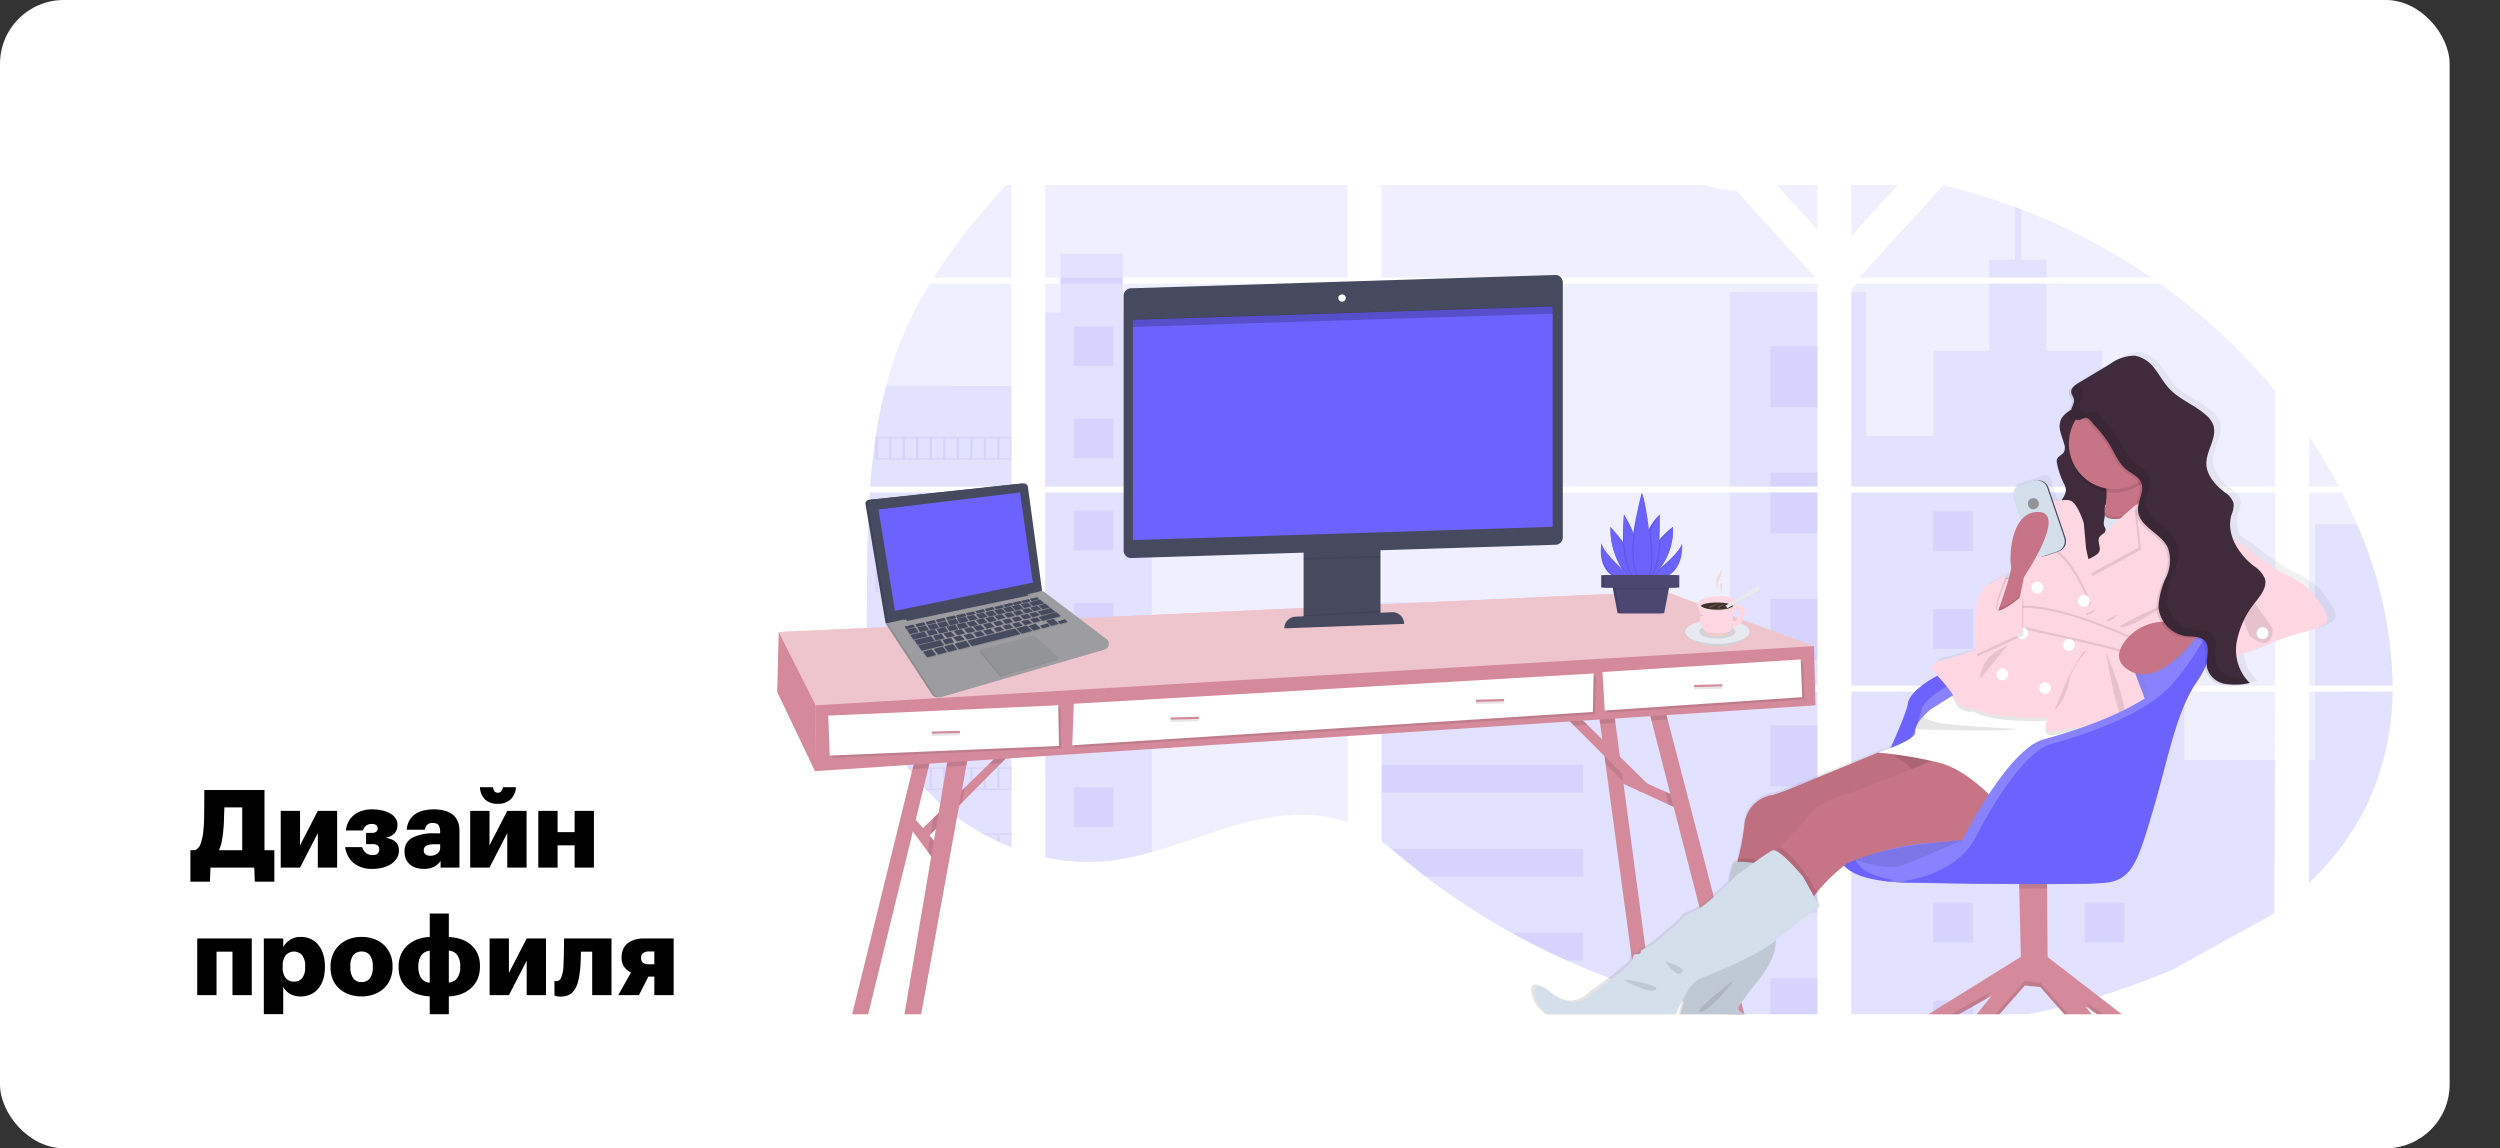 <svg xmlns="http://www.w3.org/2000/svg" xmlns:xlink="http://www.w3.org/1999/xlink" width="391.898" height="180" viewBox="0 0 391.898 180"><rect x="0" y="0" width="391.898" height="180" fill="#333333" stroke="none"/><defs><clipPath id="a"><rect width="277.899" height="130" rx="10" transform="translate(252 2545.894)" fill="#fff"/></clipPath><linearGradient id="b" x1="0.667" y1="1" x2="0.667" gradientUnits="objectBoundingBox"><stop offset="0" stop-color="gray" stop-opacity="0.251"/><stop offset="0.54" stop-color="gray" stop-opacity="0.122"/><stop offset="1" stop-color="gray" stop-opacity="0.102"/></linearGradient></defs><g transform="translate(-528 -2138)"><rect width="384" height="180" rx="10" transform="translate(528 2138)" fill="#fff"/><g transform="translate(390 -378.894)" clip-path="url(#a)"><g transform="translate(259.835 2520.118)"><ellipse cx="31.533" cy="3.489" rx="31.533" ry="3.489" transform="translate(101.491 168.731)" fill="#6c63ff" opacity="0.1"/><ellipse cx="8.351" cy="0.925" rx="8.351" ry="0.925" transform="translate(93.423 189.057)" fill="#6c63ff" opacity="0.1"/><ellipse cx="8.351" cy="0.925" rx="8.351" ry="0.925" transform="translate(174.562 194.37)" fill="#6c63ff" opacity="0.1"/><ellipse cx="8.351" cy="0.925" rx="8.351" ry="0.925" transform="translate(228.172 174.085)" fill="#6c63ff" opacity="0.1"/><ellipse cx="31.533" cy="7.211" rx="31.533" ry="7.211" transform="translate(2.973 177.051)" fill="#6c63ff" opacity="0.1"/><path d="M14.509,73.99h22.2v30.265H16.131c-.053.311-.106.623-.164.934H36.708v24.4a.723.723,0,0,1-.1-.039c-.589-.241-1.171-.483-1.746-.737l-.374-.171q-.884-.413-1.746-.877c-.2-.106-.406-.217-.606-.331a36.424,36.424,0,0,1-8.734-6.8c-.075-.072-.145-.15-.215-.222q-.53-.576-1.038-1.171l-.374-.447c-.4-.483-.782-.988-1.154-1.5-.056-.075-.109-.152-.164-.225a32.248,32.248,0,0,1-3.762-6.8c-.031-.073-.06-.15-.087-.222q-.456-1.15-.814-2.335c-.1-.331-.2-.664-.28-1-.031-.1-.056-.2-.082-.3a60.307,60.307,0,0,1-1.372-14.9V89.77q0-3.04.058-6.1c.012-.526.022-1.053.034-1.582.031-1.343.072-2.688.13-4.03.014-.372.031-.746.051-1.116,0-.215.019-.43.034-.642.043-.767.088-1.537.142-2.31Zm22.2-33.695H24.53a92.219,92.219,0,0,1,6.479-8.918c1.809-2.222,3.712-4.39,5.7-6.474Zm0,.935V73.055H14.569a2.737,2.737,0,0,1,.024-.28c.019-.241.039-.5.06-.751.022-.292.051-.587.077-.884s.058-.638.092-.954.065-.638.1-.966.07-.635.109-.949.075-.635.116-.949c.034-.263.068-.524.1-.787q.075-.555.159-1.108a1.225,1.225,0,0,1,.024-.164,75.5,75.5,0,0,1,1.63-7.988,58.956,58.956,0,0,1,2.746-8.1,60.578,60.578,0,0,1,4.129-7.957Zm5.3,32.759v30.266H89.429V73.989Zm0,31.2v26c.27.056.538.111.807.157.362.07.724.133,1.089.188.07,0,.142.022.215.029.145.024.292.043.437.063.365.051.724.092,1.1.126l.522.046.423.031c.229.017.456.031.683.039a3.543,3.543,0,0,1,.423.017h1.55c.188,0,.377,0,.563-.017a3.026,3.026,0,0,0,.391-.017.85.85,0,0,0,.111,0,2.4,2.4,0,0,0,.324-.014h.075l.724-.058c.242-.022.483-.048.724-.075l.5-.06a43.552,43.552,0,0,0,6.006-1.277c4.424-1.234,8.742-2.961,13.173-4.224,5.75-1.645,12.067-2.439,17.583-.461V105.189ZM89.429,40.295V0A60.9,60.9,0,0,0,74.022,1.809c-12.009,3.016-22.791,9.56-32.016,17.918V40.295h2.38v.935h-2.38V73.055H89.429V41.23H54.172v-.935Zm60.924-13.61a19.662,19.662,0,0,1-8.6-2.5c-5.107-2.777-9.2-7.068-13.748-10.688A63.089,63.089,0,0,0,94.741.275V40.3h67.691l.167-.179Zm6.167-1.1,6.539,7.177V23.7a25.9,25.9,0,0,0-6.535,1.879Zm6.539,112.049V105.189H149.121c-.036-.138-.075-.278-.118-.418.041.14.077.28.116.418H94.741v23.463c.517.384,1.026.787,1.531,1.2.546.444,1.084.9,1.625,1.352l.543.449c.261.217.524.43.787.645q.79.638,1.591,1.261c.266.21.536.415.8.621A109.9,109.9,0,0,0,115.1,143q1.582.879,3.192,1.707,1.072.551,2.156,1.082,1.628.794,3.279,1.538a120.514,120.514,0,0,0,31.949,9.3q3.673.541,7.375.852V137.63Zm-68.318-96.4V73.055h68.323V41.23Zm0,32.76v30.261h68.323V73.989Zm73.626-50.33V33.782l8.346-9.16q-4.146-.675-8.345-.963Zm0,50.33v30.261h66.454V73.989Zm66.22,66.046.241-34.846h-66.46v52.644a119.278,119.278,0,0,0,12.842-.155h.075q3.057-.2,6.1-.56h.046a112.236,112.236,0,0,0,31.328-8.36m28.884-69.775q-.377-.884-.775-1.753c-.483-1.084-1.017-2.156-1.555-3.219h-5.185v30.239h13.108a65.477,65.477,0,0,0-5.59-25.293Zm-7.515,26.228v29.949a42.89,42.89,0,0,0,9.058-12.217,42.091,42.091,0,0,0,4.04-17.759Zm0-40.019v7.878h4.7a85.475,85.475,0,0,0-4.7-7.906ZM195.059,29.6c-.345-.133-.693-.266-1.041-.394a94.444,94.444,0,0,0-11.224-3.381L170.022,39.829l-.242.268.164.179h45.447A97.2,97.2,0,0,0,195.058,29.6ZM216.73,41.229H169.3l-.932.855v30.97h66.449V58.047A94.611,94.611,0,0,0,216.73,41.23Z" fill="#6c63ff" opacity="0.1"/><path d="M36.708,57.284V73.055H14.569a2.736,2.736,0,0,1,.024-.28c.019-.241.039-.5.06-.751.022-.292.051-.587.077-.884s.058-.638.092-.954.065-.637.1-.966.07-.635.109-.949.075-.635.116-.949c.034-.263.068-.524.1-.787q.075-.555.159-1.108a1.227,1.227,0,0,1,.024-.164,75.5,75.5,0,0,1,1.63-7.988ZM14.509,73.99h22.2v30.265H16.131c-.053.311-.106.623-.164.934H36.708v24.4a.723.723,0,0,1-.1-.039c-.589-.241-1.171-.483-1.746-.737l-.374-.171q-.884-.413-1.746-.877c-.2-.106-.406-.217-.606-.331a36.424,36.424,0,0,1-8.734-6.8c-.075-.072-.145-.15-.215-.222q-.53-.576-1.038-1.171l-.374-.447c-.4-.483-.782-.988-1.154-1.5-.056-.075-.109-.152-.164-.225a32.248,32.248,0,0,1-3.762-6.8c-.031-.073-.06-.15-.087-.222q-.456-1.15-.814-2.335c-.1-.331-.2-.664-.28-1-.031-.1-.056-.2-.082-.3a60.307,60.307,0,0,1-1.372-14.9V89.77q0-3.04.058-6.1c.012-.526.022-1.053.034-1.582.031-1.343.072-2.688.13-4.03.014-.372.031-.746.051-1.116,0-.215.019-.43.034-.642.043-.767.088-1.537.142-2.31Zm44.2-28.2v27.27H42.011V45.785H44.39v-9.23h9.773v9.23ZM42.013,73.99H58.707v30.265H42.013Zm0,31.2H58.705v25.165A43.128,43.128,0,0,1,52.7,131.63c-.167.024-.331.043-.5.063-.242.027-.483.053-.724.075l-.724.058h-.08c-.1,0-.213.012-.321.015a.853.853,0,0,1-.111,0c-.133,0-.263.015-.394.017-.186,0-.372.012-.563.017h-1.55a3.794,3.794,0,0,1-.423-.017c-.227,0-.454-.022-.683-.039l-.42-.031-.524-.046c-.367-.034-.724-.077-1.1-.126-.142-.019-.292-.039-.437-.063a1.5,1.5,0,0,1-.212-.029c-.365-.056-.725-.118-1.089-.188-.27-.046-.539-.1-.809-.157ZM149.3,42.568h13.767V73.055H149.3ZM163.067,73.99v30.265H94.739V91.2h36.394v7.7H149.3V73.99Zm.217,63.65h-.217v19.853q-3.7-.312-7.375-.853a120.456,120.456,0,0,1-31.956-9.316q-4.4-1.985-8.628-4.327a110.093,110.093,0,0,1-13.484-8.815q-1.611-1.234-3.18-2.523c-.724-.6-1.449-1.207-2.173-1.806q-.753-.612-1.531-1.207V105.19h54.38c-.039-.138-.075-.278-.114-.418.041.14.08.28.116.418h13.946v32.436Zm35.682-97.345H190v-2.8h4.018V29.2c.348.128.7.261,1.041.394v7.9h3.907Zm21.612,32.76h-52.21V42.57h2.316V65.1h10.577V51.77H190V41.23h8.966V51.77H207.7V65.107h12.875Zm-52.21.935v30.265h52.21V73.99Zm66.382,65.9.073-23.955H220.578V105.19h-52.21v52.644a119.279,119.279,0,0,0,12.842-.155h.075q3.057-.2,6.1-.56h.046a112.236,112.236,0,0,0,31.328-8.36m22.289-43.569h12.18a42.094,42.094,0,0,1-4.042,17.759,42.883,42.883,0,0,1-9.056,12.217V115.919h.918Zm12.188-.938H241.048V78.962h6.6a65.535,65.535,0,0,1,5.588,25.29Z" fill="#6c63ff" opacity="0.1"/><path d="M155.692,51.041h7.375V60.6h-7.375Zm0,19.814h7.375v2.2h-7.375Zm0,3.135h7.375v6.421h-7.375Zm0,16.677h7.375v9.558h-7.375Zm0,19.813h7.375v9.558h-7.375Zm7.375,27.142.217.015h-.217v2.219h-7.375v-9.564h7.375Zm0,12.479v7.382q-3.7-.311-7.375-.852v-6.52ZM94.739,103.552h31.606v.7H94.739Zm0,1.638h31.606v2.69H94.739Zm0,11.511h31.606v4.327H94.739Zm31.6,13.149v4.327H101.624q-1.611-1.231-3.18-2.526c-.724-.6-1.449-1.207-2.173-1.8Zm0,13.146v4.33h-2.608q-4.4-1.985-8.628-4.33Zm54.868-66.072h6.221v6.221h-6.221ZM46.495,47.934h6.221v6.221H46.495Zm0,14.45h6.221V68.6H46.495Zm0,14.453h6.221v6.221H46.495Zm0,14.453h6.221v6.221H46.495Zm0,14.453h6.221v6.221H46.495Zm0,14.452h6.221v6.221H46.495Zm158.47-43.271h6.221v6.221h-6.221ZM181.212,92.27h6.221v6.221h-6.221Zm23.753,0h6.221v6.221h-6.221Zm-23.753,15.346h6.221v6.221h-6.221Zm23.753,0h6.221v6.221h-6.221Zm-23.753,15.347h6.221v6.221h-6.221Zm23.753,0h6.221v6.221h-6.221Zm-23.753,15.346h6.221v6.221h-6.221Zm23.753,0h6.221v6.221h-6.221Zm-23.753,19.357v-4.01h6.221V157.1Zm-165.8-92.4v3.559h21.29V65.267Zm2.12,3.337H15.79V65.5h1.746Zm2.12,0h-1.75V65.5h1.746Zm2.115,0H20.026V65.5h1.746Zm2.12,0H22.146V65.5h1.746Zm2.118,0H24.263V65.5h1.743Zm2.12,0H26.383V65.5h1.746Zm2.12,0H28.506V65.5h1.746Zm2.118,0H30.621V65.5h1.746Zm2.118,0H32.739V65.5h1.746Zm2.118,0H34.852V65.5H36.6Zm-21.187,7.03v3.559h21.29V75.634Zm2.12,3.335H15.79v-3.11h1.746Zm2.12,0h-1.75v-3.11h1.746Zm2.115,0H20.026v-3.11h1.746Zm2.12,0H22.146v-3.11h1.746Zm2.118,0H24.263v-3.11h1.743Zm2.12,0H26.383v-3.11h1.746Zm2.12,0H28.506v-3.11h1.746Zm2.118,0H30.621v-3.11h1.746Zm2.118,0H32.739v-3.11h1.746Zm2.118,0H34.852v-3.11H36.6ZM15.416,86v3.56h21.29V86Zm2.12,3.332H15.79v-3.11h1.746Zm2.12,0h-1.75v-3.11h1.746Zm2.115,0H20.026v-3.11h1.746Zm2.12,0H22.146v-3.11h1.746Zm2.118,0H24.263v-3.11h1.743Zm2.12,0H26.383v-3.11h1.746Zm2.12,0H28.506v-3.11h1.746Zm2.118,0H30.621v-3.11h1.746Zm2.118,0H32.739v-3.11h1.746Zm2.118,0H34.852v-3.11H36.6ZM15.416,96.356v3.56h21.29v-3.56Zm2.12,3.335H15.79V96.578h1.746Zm2.12,0h-1.75V96.578h1.746Zm2.115,0H20.026V96.578h1.746Zm2.12,0H22.146V96.578h1.746Zm2.118,0H24.263V96.578h1.743Zm2.12,0H26.383V96.578h1.746Zm2.12,0H28.506V96.578h1.746Zm2.118,0H30.621V96.578h1.746Zm2.118,0H32.739V96.578h1.746Zm2.118,0H34.852V96.578H36.6Zm-21.095,7.025c.085.336.181.669.283,1v-.775h1.746v3.11h-.932c.027.072.056.15.085.222H36.708v-3.557Zm4.149,3.335H17.911v-3.11h1.746Zm2.115,0H20.026v-3.11h1.746Zm2.12,0H22.146v-3.11h1.746Zm2.118,0H24.264v-3.11H26.01Zm2.12,0H26.384v-3.11H28.13Zm2.12,0H28.5v-3.11H30.25Zm2.118,0h-1.75v-3.11h1.746Zm2.118,0H32.74v-3.11h1.746Zm2.118,0H34.853v-3.11H36.6Zm-16.153,7.027c.056.07.109.147.164.222h1.157v1.5l.374.447V117.31h1.745v3.113h-.708c.07.072.138.15.215.222H36.706v-3.567Zm5.554,3.335H24.259V117.3h1.746Zm2.12,0H26.379V117.3h1.746Zm2.12,0H28.5V117.3h1.746Zm2.118,0H30.617V117.3h1.746Zm2.118,0H32.735V117.3h1.746Zm2.118,0H34.853V117.3H36.6Zm-4.467,7.024c.2.113.4.224.609.331v-.109h1.746v.985l.372.171v-1.157H36.6v1.893a.78.78,0,0,0,.1.039v-2.153ZM176.543,73.055ZM163.065,137.625ZM149,104.783c.041.14.077.28.116.418-.043-.15-.072-.29-.116-.43ZM176.529,73.066ZM44.39,40.295v.935h9.783v-.935ZM163.065,137.613ZM149,104.771c.041.14.077.28.116.418C149.076,105.052,149.047,104.911,149,104.771ZM176.529,73.054ZM163.065,137.625ZM149,104.783c.041.14.077.28.116.418-.043-.15-.072-.29-.116-.43Z" fill="#6c63ff" opacity="0.1"/><path d="M1.884,95.774l-1.652.087,1.652,10.606,4.028,11.188L7.1,114.726l155.453-11.91-.029-4.752-23.417-8.578Z" fill="#eec5cd"/><path d="M141.425,123.682l-1.688-.775-8.4-3.861-.116-1.739,7.988,3.562,1.632.727ZM25.272,129.36l-.464,2.555-1.224-1.654-1.8-2.434-1.265-1.71.7-1.391,1.041,1.188.592.676,1.019,1.164.123.14Z" fill="#d48a9b"/><path d="M136.731,151.236c-.193,1.135-.766.988-1.287.565a3.14,3.14,0,0,1-1.1-2.031l-4.5-33.267-.164-1.207-.193-1.437-.164-1.19L129,110.254l-.206-1.519,2.316-.809.287,2.173.708,5.313.157,1.186.169,1.263.031.241.164,1.207.048.372,4.062,30.5a3.7,3.7,0,0,1,0,1.055Z" fill="#d48a9b"/><path d="M141.423,123.682l-1.688-.775-.432-1.688-.092-.35,1.633.727Z" opacity="0.1"/><path d="M153.114,162.205c-.116,1-.657,1.123-1.208.966a2.308,2.308,0,0,1-1.553-1.666l-9.826-38.237L140,121.22l-2.951-11.5-.377-1.449,1.973-2.321.937,3.61,13.446,51.625a2.773,2.773,0,0,1,.088,1.02Z" fill="#d48a9b"/><path d="M132.624,119.285l-.86-.857-.4-.4-1.521-1.524-.162-1.205-.2-1.437,1.92,1.881.853.838.169,1.263.031.237Z" opacity="0.1"/><path d="M137.714,120.9H135.28l-.08-.08-2.741-2.741-.4-.4L129.68,115.3l-4.777-4.777-.983-.983,1.62-.577,1.449,1.422,2.33,2.287,2.779,2.724,4.306,4.221ZM24.228,114.987l-.536,2.2L21.71,125.3l-.449,1.83-8.36,34.2a3.335,3.335,0,0,1-.667,1.359c-.8.966-1.309.507-1.594-.077a2.519,2.519,0,0,1-.157-1.707l10.729-43.557.58-2.359Zm12.406-.114-1.546,1.558-6.136,6.192-.425.43-.852.86L25.3,126.3l-.42.425-.843.848-.176.181-.447.449-1.043-1.159.471-.454L24.478,125l.836-.811.418-.4,2.388-2.326.845-.821.423-.41,3.774-3.671,1.734-1.686Z" fill="#d48a9b"/><path d="M29.387,120.229l-.075.41-.36,1.983-.425.43L25.3,126.3l.357-2.111.07-.4,3.233-3.147Zm-5.4,7.665,1.285,1.466-.464,2.555-1.224-1.654.29-1.7Z" opacity="0.1"/><path d="M28.119,121.461l-.287,1.591-.157.86L25.3,126.3l-.42.425-.843.848.147-.848.29-1.724.836-.811.418-.4Z" opacity="0.1"/><path d="M30.139,114.178l-.483,2.61-.7,3.852-.437,2.415-9.63,52.909c-.881,2.173-1.524,1.69-1.905.911a3.42,3.42,0,0,1-.275-2.079l7.435-43.767.418-2.466.312-1.835.432-2.536,1.207-7.2.241-1.425Z" fill="#d48a9b"/><path d="M.232,95.861l5.8,11.475,156.5-9.273-23.417-8.578Z" fill="#eec5cd"/><path d="M.232,95.861,0,105.25l5.912,12.4.116-10.319Z" fill="#d48a9b"/><path d="M21.794,114.989h2.434l-.536,2.193-2.48.164Zm4.984.579,3.361-1.391-.476,2.613-3.13.2Zm8.117-.695h1.739l-1.546,1.558-1.927.128Zm90.648-5.911,1.449,1.422-2.086.138-.983-.983Zm5.564-1.044.29,2.176-2.4.159-.205-1.526Zm8.476,1.637-2.536.167-.377-1.456,1.973-2.321Z" opacity="0.1"/><path d="M162.524,98.063l.232,9.273L5.912,117.655l.116-10.319Z" fill="#d48a9b"/><path d="M8.346,109.307,44.4,107.684l.116,6.375-35.938,1.5Z" opacity="0.1"/><path d="M8,108.956l36.054-1.623.116,6.375L8.23,115.217Z" fill="#fff"/><path d="M46.834,107.452l81.488-4.752-.116,6.027L46.6,113.943Z" opacity="0.1"/><path d="M46.486,107.1l81.494-4.752-.116,6.028L46.254,113.6Z" fill="#fff"/><path d="M129.718,102.469l31.067-1.971.232,5.912L130.066,108.5Z" opacity="0.1"/><path d="M129.371,102.121l31.07-1.971.232,5.911-30.951,2.086Z" fill="#fff"/><path d="M24.222,111.8l4.407-.115.009.348-4.407.115Z" opacity="0.1"/><path d="M24.222,111.453l4.407-.115.009.348-4.407.115Z" fill="#d48a9b"/><path d="M109.541,106.815l4.407-.115.009.348-4.407.115Z" opacity="0.1"/><path d="M109.539,106.468l4.407-.115.009.348-4.407.115Z" fill="#d48a9b"/><path d="M61.665,109.6l4.407-.115.009.348-4.407.115Z" opacity="0.1"/><path d="M61.666,109.25l4.407-.115.009.348-4.407.115Z" fill="#d48a9b"/><path d="M143.737,104.5l4.407-.115.009.348-4.407.115Z" opacity="0.1"/><path d="M143.738,104.15l4.407-.115.009.348-4.407.115Zm55.419,44.106-4.175-.23-.28-11.982-.068-2.857,4.4-.809.027,3.678Z" fill="#d48a9b"/><path d="M195.91,146.171,174.464,159.5,174,163.558l2.318.116v-2.9l14.028-7.882L173.42,173.877v3.246H176.2l-.232-3.593,19.592-22.258L198,151.5l20.635,23.417.464,3.941,2.782.116-.464-4.057-16.346-20.4,10.9,7.534.232,3.245,2.2.116-.232-3.941-20.751-16Z" fill="#d48a9b"/><path d="M168.968,123.366a38.259,38.259,0,0,0,5.071-8.227c1.475-3.265,3.093-7.034,3.217-8.15.241-2.086,6.143-6.259,12.634-6.491,4.233-.152,10.828-3.456,14.909-5.738A30.357,30.357,0,0,1,217.308,90.9c4.774-.36,9.263.577,7,6.117l-30.371,36.754s-25.887,4.562-27.476-2.772a5.909,5.909,0,0,0-.37-1.077C165.782,129.224,165.7,127.416,168.968,123.366Z" fill="#6c63ff"/><path d="M171.246,124.1a39.382,39.382,0,0,0,5.1-8.307c1.379-3.052,2.837-6.474,2.953-7.51.222-1.992,5.878-5.979,12.091-6.2,4.047-.145,10.357-3.3,14.262-5.479a29.056,29.056,0,0,1,11.97-3.687c4.569-.343,8.865.553,6.708,5.844l-24.074,35.254s-29.7,4.214-31.272-2.758a7.164,7.164,0,0,0-.372-1.082c-.276-.683-.315-2.376,2.634-6.075Z" fill="#fff" opacity="0.2"/><path d="M199.063,136.056c-1.4,0-2.866,0-4.366-.014l-.065-2.854,4.4-.811Z" opacity="0.1"/><g opacity="0.1"><path d="M215.965,161.357l-10.9-7.534,1.251,1.56,9.647,6.67.232,3.245,2.2.116-.041-.7-2.161-.113Zm-39.647-1.275v.7l13-7.3,1.026-1.273Zm-2.9,16.346v.7H176.2l-.043-.7Zm2.9-13.448-2.239-.111-.08.691,2.318.116Zm42.776,15.187-.464-3.941-20.635-23.417-2.434-.232-19.591,22.26.044.647,19.548-22.209,2.434.232,20.635,23.417.464,3.941,2.782.116-.08-.7Z"/></g><path d="M567.768,359.172c3.8,3.033,6.185.225,6.185.225s6.414-4.571,6.556-5.214a6.089,6.089,0,0,1,.367-1.133s1.055.181,1.055-.316,1.1-.678,1.739-1.087,4.675-3.939,4.675-3.939.138-.768,1.987-1.357c1.3-.413,4.071-3,5.6-4.5a12.847,12.847,0,0,1,.749-3.016.83.83,0,0,1,.6-.263l.152-.56a38.129,38.129,0,0,0,.988-5.2,5.213,5.213,0,0,1,4.26-4.753c.778,0,6.964-2.625,6.964-2.625l10.034-4.074s6.184-1.944,5.955-3.26a1.179,1.179,0,0,1,.014-.42,4.763,4.763,0,0,1,1.208-1.932,13.578,13.578,0,0,1,1.207-1.178l3.332-2.065.256-.159a28.767,28.767,0,0,0-3.588-4.158s.724-1.357,1.558-1.357a49.1,49.1,0,0,0,5.607-1.608c-.205-2.2-.611-8.894,1.908-10.251l3.016-1.63-.263.6.446-.241s-.053.113-.135.307c.089-.014.184-.024.28-.031a5.742,5.742,0,0,0,.357-1.995c-.2-.63-.241-4.936,1.575-7.153l-1.449-4.209a.826.826,0,0,1,.524-1.048l3.753-1.261a.816.816,0,0,1,.362-.036.841.841,0,0,1,.9.553l1.065,3.1a12.683,12.683,0,0,1,1.36-.241,3.179,3.179,0,0,0,.64-1.753,3.055,3.055,0,0,0-.384-1.038,11.87,11.87,0,0,1-1.019-3,1.317,1.317,0,0,1-.012-.635c.157-.509.823-.686,1.108-1.14a1.573,1.573,0,0,0,.046-1.273c-.184-.671-.464-1.314-.616-1.992a2.914,2.914,0,0,1,.169-2.029,3.216,3.216,0,0,1,1.207-1.133c.128-.6.56-1.164.423-1.758-.082-.357-.365-.652-.418-1.014-.092-.654.563-1.152,1.137-1.49l5.088-3.006c.454-.268.925-.541,1.41-.766a4.951,4.951,0,0,1,2.9-.7,5.045,5.045,0,0,1,3.156,2.1c.8,1.017,1.422,2.173,2.316,3.106,1.633,1.712,4.011,2.536,5.8,4.105a4,4,0,0,1,1.152,1.519c.744,1.973-1.089,4.009-1.077,6.114,0,1.845,1.425,3.381,2.9,4.518a3.177,3.177,0,0,1,1.449,1.792,4.087,4.087,0,0,1-.352,1.763,5.8,5.8,0,0,0,.176,3.644c1.157.763,1.982,1.28,1.982,1.28s4.765,3.984,7.423,4.89a.516.516,0,0,1,.27.162,13.423,13.423,0,0,1,3.12,2.371c.459.816,3.574,3.893,1.558,4.979a11.237,11.237,0,0,1-3.758,1.268,66.682,66.682,0,0,0-6.505,2.355,20.043,20.043,0,0,1-3.461,1.207,7,7,0,0,0,1.391,3.526h.051a5.738,5.738,0,0,0,.77.838l-.507.08.034.031a10.559,10.559,0,0,1-4,.123,3.536,3.536,0,0,1-2.8-2.548c-.256-1.408.623-3.1-.333-4.166a2.082,2.082,0,0,0-1.207-.616c-.635.838-5.3,6.776-9.534,5.474.966,2.574,2.683,7.063,3.009,7.191.459.181-4.673,1.811-4.673,1.811s-1.009-.164-2.456-.3c0,.174.019.355.031.546.1,1.777.164,4.166-.142,4.83a3.379,3.379,0,0,0-.184.512,8.918,8.918,0,0,1-2.763,4.443l-.447.374a6.012,6.012,0,0,0-1.449,1.9,7.416,7.416,0,0,1-4.347,3.758,9.615,9.615,0,0,1-4.521.271s-10.3,1-15.982,1.449a44.9,44.9,0,0,0-11.867,3.079,26.275,26.275,0,0,0-4.885,4.634c-.152.2-.3.4-.44.6l.881,1.555s-4.19,3.055-7,5.339v.41c.138,3.033-3.9,7.288-3.9,7.288s-1.236,1.719-1.879,2.582,1.1,1.4,1.1,1.4a2.724,2.724,0,0,0-1.741,3.847,7.185,7.185,0,0,1,.319,5.025l-1.69,8.1h-3.545l.688-5.612c-1.236-.092-4.535,4.977-4.535,4.977s-8.614-1.311-10.171-1.765-1.282-3.349,1.69-2.714a5.122,5.122,0,0,0,4.765-1.4s2.108-2.446,3.3-8.693a45.4,45.4,0,0,1,1.533-5.417c-1.635,2.483-2.54,6.124-2.9,6.322-.5.27-6.824,7.423-6.824,7.423L577.1,370.2l4.279-4.977s-3.9.043-5.5,1.13a5.106,5.106,0,0,1-3.719.543,67.251,67.251,0,0,1-6.037-5.3c-1.176-1.441-2.159-5.467,1.645-2.424Z" transform="translate(-446.888 -206.97)" fill="url(#b)"/><path d="M192.1,87.628s2.074-.633,1.985.449a3.012,3.012,0,0,0,1.082,2.077l-1.9,4.965-4.241-1.536,1.343-4.241Z" fill="#575989"/><path d="M192.1,87.628s2.074-.633,1.985.449a3.012,3.012,0,0,0,1.082,2.077l-1.9,4.965-4.241-1.536,1.343-4.241Z" fill="#ffd7e3"/><path d="M202.98,60.962a4.014,4.014,0,0,0-1.674,1.417,2.957,2.957,0,0,0-.169,2.024c.147.674.427,1.318.609,1.985a1.629,1.629,0,0,1-.046,1.27c-.28.454-.937.628-1.094,1.137a1.34,1.34,0,0,0,.014.633,11.992,11.992,0,0,0,1,2.987A3.018,3.018,0,0,1,202,73.451c.092,1.009-.93,1.811-1.017,2.818a3.184,3.184,0,0,0,.411,1.565A3.314,3.314,0,0,0,202.41,79.3a2.592,2.592,0,0,0,2.156.188c.707-.2,1.386-.555,2.108-.725a8.56,8.56,0,0,0,1.99-.509,4.32,4.32,0,0,0,1.763-2.9,4.6,4.6,0,0,0,.193-2.313A7.583,7.583,0,0,0,210,71.664a10.3,10.3,0,0,0-.835-1.69,4.771,4.771,0,0,1-1.017-1.468,2.953,2.953,0,0,1,.507-1.968,13.647,13.647,0,0,0,.7-1.69,3.017,3.017,0,0,0,.2-1.461,2.816,2.816,0,0,0-2.229-1.91c-.725-.2-1.507-.287-2.224-.553a3.441,3.441,0,0,0-.949-.36,2.176,2.176,0,0,0-1.177.4Z" fill="#3f2b3b"/><path d="M150.216,132.847l8.367,1.125h.026s8.348-9.973,8.483-10.017l9.432-3.34,6.32-1.852.857-4.105-8.394-.316-2.753.406-9.884,4.064s-6.093,2.618-6.861,2.618a5.167,5.167,0,0,0-4.2,4.738,37.8,37.8,0,0,1-.966,5.18c-.247.932-.427,1.5-.427,1.5Z" fill="#c77486"/><path d="M150.216,132.934l8.367,1.125h.026s8.348-9.973,8.483-10.017l9.432-3.34,6.32-1.852.857-4.105-8.394-.316-2.753.406L162.67,118.9s-6.093,2.618-6.861,2.618a5.167,5.167,0,0,0-4.2,4.738,37.794,37.794,0,0,1-.966,5.18c-.247.931-.427,1.5-.427,1.5Z" opacity="0.05"/><path d="M175.443,114.569l-.408.686s2.9,1.555,2.656,2.154l4.192-1.69Zm-25.227,18.276,8.367,1.125c.541-1.932.966-3.337.966-3.337l-5.776.995a14.8,14.8,0,0,0-3.139-.283c-.238.935-.418,1.5-.418,1.5Z" opacity="0.1"/><path d="M153.78,132.171s-3.475-.676-3.881,0a14.871,14.871,0,0,0-.768,3.2s-6.817,15.974-7.986,22.2-3.25,8.665-3.25,8.665a5.013,5.013,0,0,1-4.694,1.4c-2.932-.633-3.2,2.255-1.669,2.707s10.019,1.76,10.019,1.76,3.248-5.054,4.468-4.965l-.676,5.6h3.475l1.669-8.08a7.333,7.333,0,0,0-.316-5.008,2.728,2.728,0,0,1,1.715-3.837s-1.715-.541-1.082-1.4,1.85-2.572,1.85-2.572,3.973-4.233,3.837-7.266,3.067-13.4,3.067-13.4Z" fill="#d4dfec"/><path d="M153.78,132.171s-3.475-.676-3.881,0a14.871,14.871,0,0,0-.768,3.2s-6.817,15.974-7.986,22.2-3.25,8.665-3.25,8.665a5.013,5.013,0,0,1-4.694,1.4c-2.932-.633-3.2,2.255-1.669,2.707s10.019,1.76,10.019,1.76,3.248-5.054,4.468-4.965l-.676,5.6h3.475l1.669-8.08a7.333,7.333,0,0,0-.316-5.008,2.728,2.728,0,0,1,1.715-3.837s-1.715-.541-1.082-1.4,1.85-2.572,1.85-2.572,3.973-4.233,3.837-7.266,3.067-13.4,3.067-13.4Z" opacity="0.1"/><path d="M146.786,156.812s-1.208,8.167-2.8,8.754S146.786,156.812,146.786,156.812Zm3.294-6.455c-.135.135-3.881,5.011-5.37,5.054S150.08,150.357,150.08,150.357Z" opacity="0.1"/><path d="M155.992,130.815s4.1,10.7,5.957,7.4a13.228,13.228,0,0,1,1.009-1.517,25.984,25.984,0,0,1,4.813-4.622,43.91,43.91,0,0,1,11.688-3.067c5.6-.452,15.74-1.442,15.74-1.442l1.316-1.13c.135-7.31-14.622-10.739-14.622-10.739s-11.282,4.649-15.525,6-4.962,3.381-4.962,3.381l-4.233,4.48Z" fill="#c77486"/><path d="M155.992,130.816s4.1,10.7,5.957,7.4a13.244,13.244,0,0,1,1.009-1.516l-.676-1.207a20.126,20.126,0,0,0-3.622-4.731,8.907,8.907,0,0,0-1.478-1.207Z" opacity="0.1"/><path d="M160.822,134.245s-3.791-4.646-4.83-4.151-5.776,4.016-5.776,4.016-4.75,4.965-6.571,5.554-1.958,1.355-1.958,1.355-3.96,3.516-4.6,3.924-1.717.587-1.717,1.082-1.036.316-1.036.316a6.108,6.108,0,0,0-.362,1.128c-.135.633-6.452,5.19-6.452,5.19s-2.347,2.8-6.093-.215-2.8.992-1.625,2.437a67.923,67.923,0,0,0,5.958,5.281,4.958,4.958,0,0,0,3.656-.543c1.582-1.084,5.416-1.137,5.416-1.137l-4.214,4.965,2.453,2.437s6.225-7.131,6.723-7.4,1.987-7,4.967-8.348c0,0,8.484-3.25,11.236-5.554s7.4-5.733,7.4-5.733Z" fill="#d4dfec"/><path d="M132.655,150.357c.27-.135,6.279.949,5.011,1.6S132.655,150.357,132.655,150.357Zm6.5-2.888c.271.181,3.475.949,2.656,1.806S139.158,147.469,139.158,147.469Z" opacity="0.1"/><path d="M172.555,114.75a63.268,63.268,0,0,1,9.159,1.49c6.986,1.444,13.484,11.33,13.484,11.33a9.417,9.417,0,0,0,4.453-.27,7.336,7.336,0,0,0,4.286-3.748,5.978,5.978,0,0,1,1.422-1.9l.44-.372a8.9,8.9,0,0,0,2.719-4.441,3.14,3.14,0,0,1,.181-.512c.3-.657.241-3.038.138-4.81-.06-1.152-.138-2.045-.138-2.045l-23.286-4.381-1.323.826-3.282,2.06a13.109,13.109,0,0,0-1.2,1.176,4.764,4.764,0,0,0-1.186,1.932,1.138,1.138,0,0,0-.012.423c.235,1.3-5.855,3.242-5.855,3.242Z" fill="#fff"/><path d="M207.53,70.58s2.255,3.161-.541,8.935,11.833-3.34,11.833-3.34-5.506-8.3-4.694-9.838-6.6,4.243-6.6,4.243Z" fill="#c77486"/><circle cx="7.131" cy="7.131" r="7.131" transform="translate(202.475 59.737)" opacity="0.1"/><circle cx="7.131" cy="7.131" r="7.131" transform="translate(202.475 59.196)" fill="#c77486"/><path d="M208.345,75.5s-2.345,3.729,4.83,1.654-5.641,14.17-5.641,14.17l-5.054-5.235,1.985-9.205Z" opacity="0.1"/><path d="M208.345,75.864S206,79.6,213.175,77.518s-5.641,14.17-5.641,14.17l-5.054-5.233,1.985-9.208Z" fill="#dce6f2"/><path d="M184.091,105.922a6.929,6.929,0,0,1,.6,1.021,2.5,2.5,0,0,0,2.8,1.355c3.25,1.985,11.833,1.449,11.833,1.449s-1.9,3.159,1.715,2.074c2.219-.664,5.554-.512,7.81-.3-.06-1.152-.138-2.045-.138-2.045l-23.286-4.38Z" opacity="0.1"/><path d="M180.814,101.618s3.067,2.978,3.881,4.784a2.493,2.493,0,0,0,2.8,1.352c3.25,1.987,11.833,1.449,11.833,1.449s-1.9,3.159,1.715,2.074,10.2,0,10.2,0,5.057-1.625,4.6-1.8-3.622-8.935-3.622-8.935a3.709,3.709,0,0,1-.242-1.5,3.091,3.091,0,0,1,.724-1.9,4.484,4.484,0,0,1,1.69-1.207,105.212,105.212,0,0,0,9.746-5.414s15.887-2.347,13.27-3.25S230.1,82.4,230.1,82.4s-7.4-4.694-8.846-6.679a8.3,8.3,0,0,0-4.422-2.618L212.7,76.17l-7.513,6.68-.362-4.052s-.814-2.709-1.9-3.431-5.112.708-5.4.807h-.017s-4.151,12-3.97,14.17a5.238,5.238,0,0,1-.6,2.26c-.256.565-.572,1.159-.906,1.741a44.342,44.342,0,0,1-2.463,3.772s-6.409,2.173-7.221,2.173-1.536,1.328-1.536,1.328Z" fill="#ffd7e3"/><path d="M205.182,83.61,206,87.177l7.807-4.243-.746-6.409-7.513,6.68Z" opacity="0.1"/><path d="M204.822,83.251l.811,3.564,7.81-4.241-.746-6.409-7.515,6.679Z" fill="#ffd7e3"/><path d="M192.031,94.7c2.958.613,16.18,3.381,19.94,4.7a3.1,3.1,0,0,1,.724-1.9c-3.731-1.712-15.25-6.626-19.758-4.535-.256.565-.573,1.162-.906,1.74Z" opacity="0.1"/><path d="M192.031,93.977c2.958.613,16.18,3.381,19.94,4.7a3.1,3.1,0,0,1,.724-1.9c-3.731-1.712-15.25-6.629-19.758-4.535C192.681,92.8,192.364,93.395,192.031,93.977Z" opacity="0.1"/><path d="M192.031,94.337c2.958.616,16.18,3.393,19.94,4.7a3.091,3.091,0,0,1,.724-1.9c-3.741-1.715-15.25-6.629-19.758-4.535-.256.559-.573,1.16-.906,1.735Z" fill="#ffd7e3"/><circle cx="0.925" cy="0.925" r="0.925" transform="translate(194.241 95.098)" fill="#feffff"/><circle cx="0.925" cy="0.925" r="0.925" transform="translate(191.106 101.572)" fill="#feffff"/><circle cx="0.925" cy="0.925" r="0.925" transform="translate(201.55 96.948)" fill="#feffff"/><circle cx="0.925" cy="0.925" r="0.925" transform="translate(197.805 103.717)" fill="#feffff"/><circle cx="0.925" cy="0.925" r="0.925" transform="translate(196.602 87.967)" fill="#feffff"/><path d="M208.251,98.8s3.791,9.319,2.9,10.582S208.251,98.8,208.251,98.8Zm-3.2,0c.534-.133-2.255,2.5-2.572,4.919a9.187,9.187,0,0,1-2.258,4.446l1.932-4.74S204.416,98.955,205.047,98.8Zm-12.091-.93c-.273.406-4.021,1.128-4.426,5.325Zm25.184-6.675c-.451.406-5.554,3.835-7.356,3.9S218.14,91.193,218.14,91.193Zm-8.082,1.9s-.768,1.082-1.536,1.082S210.058,93.089,210.058,93.089Zm-31.625,17.99c3.262.109,14.214.43,15.805-.029.152-.044-9.679-.5-11.98-.949a9,9,0,0,1-2.639-.944A4.8,4.8,0,0,0,178.433,111.079Zm18.169,2.137s5.422,3.97,3.053,4.016S196.6,113.216,196.6,113.216Z" opacity="0.1"/><path d="M208.372,74.736c-.22.563-.039.654-.167,1.159a3.823,3.823,0,0,0-.1,1.427c.065.676-.36,1.48-.022,2.057a1.594,1.594,0,0,1,.135.263.78.78,0,0,1-.338.792,2,2,0,0,0-.64.584c-.331.642.3,1.555,0,2.222a1.288,1.288,0,0,1-.456.5,5.841,5.841,0,0,1-1.449.763c-.34-.534.039-1.316-.258-1.881a2.529,2.529,0,0,0-.611-.621,3.406,3.406,0,0,1-.869-1.862c-.126-.693-.143-1.405-.28-2.1-.225-1.135-.758-2.2-.879-3.345a.483.483,0,0,1,.036-.309.381.381,0,0,1,.309-.135c1.051-.089,2.2.191,3.209,0C206.935,74.082,207.554,73.865,208.372,74.736Z" fill="#3f2b3b"/><path d="M197.346,76.521c.314,1.449,1.36,5.477,3.6,7.271,2.75,2.212,4.83,7.942,4.83,7.942l-.63,1.49a4.5,4.5,0,0,0,1.352-.633c.633-.452-1.49-9.386-1.49-9.386l-.36-4.062s-.811-2.707-1.9-3.429c-1.048-.7-5.115.705-5.4.807Z" opacity="0.1"/><path d="M197.527,76.159c.314,1.449,1.36,5.477,3.593,7.271,2.753,2.212,4.83,7.945,4.83,7.945l-.633,1.488a4.489,4.489,0,0,0,1.355-.63c.633-.452-1.49-9.386-1.49-9.386l-.36-4.054s-.814-2.71-1.9-3.431-5.108.7-5.4.8Z" fill="#ffd7e3"/><rect width="5.554" height="11.736" rx="1.7" transform="translate(193.463 73.347) rotate(-18.77)" fill="#464a5f"/><rect width="5.554" height="11.736" rx="1.7" transform="translate(193.262 73.349) rotate(-18.77)" fill="#d4dfec"/><circle cx="0.872" cy="0.872" r="0.872" transform="translate(196.035 74.866)" fill="#939498"/><path d="M191.106,93.314v.316l3.381-1.736.348-1.7.606-2.968s6.858-10.063,2.3-10.2-4.588,7.578-4.328,8.435c.193.616-1.07,4.376-1.8,6.465-.3.825-.507,1.388-.507,1.388Z" fill="#c77486"/><path d="M188.124,99.722s-1.174-9.3,1.806-10.922l2.978-1.623s-2.437,5.46-1.449,5.663,3.881-2.323,3.881-2.323v5.866Z" opacity="0.1"/><path d="M191.106,93.314v.316l3.381-1.736.348-1.7c-.92.724-2.507,1.888-3.19,1.751a.205.205,0,0,1-.041-.014c-.29.82-.5,1.383-.5,1.383Z" opacity="0.1"/><path d="M187.954,99.36s-1.174-9.295,1.806-10.92l2.977-1.625s-2.437,5.462-1.449,5.665,3.881-2.326,3.881-2.326v5.868Z" fill="#ffd7e3"/><circle cx="0.925" cy="0.925" r="0.925" transform="translate(203.898 90.044)" fill="#feffff"/><path d="M173.826,134.926s8.983-.7,12.345-7.187c0,0,6.841-13.564,12.4-15.071s15.88-4.868,20.169-10.084a46,46,0,0,0,6.088-9.215s1.1,4.231-2.376,9.215-4.755,12.634-7.189,20.751-3.362,11.35-7.766,11.833c-3.32.35-20.876.174-29.27,0-2.745-.069-4.406-.242-4.406-.242Z" fill="#6c63ff"/><path d="M173.826,134.926s8.983-.7,12.345-7.187c0,0,6.841-13.564,12.4-15.071s15.88-4.868,20.169-10.084a46,46,0,0,0,6.088-9.215s1.1,4.231-2.376,9.215-4.755,12.634-7.189,20.751-3.362,11.35-7.766,11.833c-3.32.35-20.876.174-29.27,0-2.745-.069-4.406-.242-4.406-.242Z" fill="#fff" opacity="0.2"/><path d="M176.086,134.941s8.587-.674,11.8-6.96c0,0,6.537-13.132,11.854-14.59s15.18-4.716,19.28-9.766a44.453,44.453,0,0,0,5.817-8.923s1.053,4.105-2.273,8.923-4.542,12.234-6.87,20.082-3.212,11-7.423,11.449c-3.173.338-19.954.167-27.979,0-2.62-.044-4.206-.215-4.206-.215Z" fill="#6c63ff"/><path d="M225.947,92.862a30.673,30.673,0,0,0-5.417.768,21.519,21.519,0,0,1-3.835.645,7.778,7.778,0,0,0-5.313,2.869c-1.183,1.5-1.78,3.352.565,4.75,4.694,2.8,10.384-5.144,10.384-5.144l4.963-.724Z" fill="#c77486"/><path d="M223.958,92.485c1.623-.114,3.429,7.423,3.429,7.423a24.977,24.977,0,0,0,4.784-1.536,64.979,64.979,0,0,1,6.409-2.345,10.96,10.96,0,0,0,3.7-1.266c1.985-1.082-1.084-4.151-1.534-4.962s-3.34-2.528-3.34-2.528l-2.258-.452-10.2,1.806,6.588,1.534-.821.254-2.21.676Z" fill="#ffd7e3"/><path d="M228.507,91.085l1.949,5.209c3.926,3.067,3.622-1.207,3.622-1.207L230.729,90.4Z" fill="#ffd7e3"/><path d="M228.855,91.258l1.949,5.209c3.926,3.067,3.622-1.207,3.622-1.207l-3.349-4.687Z" opacity="0.1"/><circle cx="0.925" cy="0.925" r="0.925" transform="translate(231.9 95.098)" fill="#feffff"/><path d="M203.506,62.771a1.275,1.275,0,0,1-1.046-1.232c0-.705.606-1.352.447-2.041-.08-.355-.357-.65-.411-1.012-.092-.652.555-1.147,1.121-1.485l5.011-3a6.324,6.324,0,0,1,3.885-1.28,4.974,4.974,0,0,1,3.11,2.094,37.845,37.845,0,0,0,2.28,3.1c1.608,1.7,3.951,2.528,5.7,4.091a4.009,4.009,0,0,1,1.135,1.514c.724,1.966-1.072,4-1.06,6.1,0,1.84,1.4,3.366,2.849,4.5a3.189,3.189,0,0,1,1.43,1.787,4.1,4.1,0,0,1-.345,1.758c-.865,2.951,1.019,6.076,3.436,7.969a4.516,4.516,0,0,1,1.8,2.009c.391,1.285-.577,2.543-1.4,3.605a13.824,13.824,0,0,0-3,6.305,7.274,7.274,0,0,0,2.036,6.464,10.306,10.306,0,0,1-3.946.121,3.5,3.5,0,0,1-2.758-2.538c-.254-1.4.613-3.086-.331-4.156-.724-.811-1.99-.659-3.065-.8a5.008,5.008,0,0,1-4.209-4.588,12.125,12.125,0,0,1,1.186-4.588,6.211,6.211,0,0,0,.285-4.644c-1.067-2.333-4.542-3.306-4.692-5.866-.089-1.5,1.1-3.038.483-4.412-.413-.925-1.471-1.335-2.26-1.966-1.244-.99-1.845-2.555-2.656-3.917a18.617,18.617,0,0,0-2.347-3.011c-.283-.3-.819-1.1-1.244-1.207-.506-.1-.89.408-1.424.326Z" opacity="0.1"/><path d="M203.864,62.589a1.277,1.277,0,0,1-1.048-1.229c0-.708.606-1.355.449-2.043-.082-.355-.36-.65-.411-1.012-.092-.652.553-1.147,1.118-1.485l5.013-3a6.39,6.39,0,0,1,3.883-1.28,4.966,4.966,0,0,1,3.11,2.094c.787,1.014,1.4,2.173,2.28,3.1,1.608,1.7,3.953,2.526,5.7,4.088a3.96,3.96,0,0,1,1.135,1.514c.724,1.968-1.072,4-1.06,6.1.012,1.84,1.406,3.366,2.85,4.5a3.2,3.2,0,0,1,1.432,1.787,4.14,4.14,0,0,1-.348,1.758c-.865,2.953,1.021,6.076,3.436,7.969a4.537,4.537,0,0,1,1.8,2.009c.389,1.287-.577,2.543-1.4,3.605a13.851,13.851,0,0,0-3.007,6.305,7.272,7.272,0,0,0,2.036,6.465,10.3,10.3,0,0,1-3.943.123,3.508,3.508,0,0,1-2.76-2.54c-.241-1.4.616-3.086-.328-4.154-.725-.814-1.99-.662-3.065-.8a5.006,5.006,0,0,1-4.209-4.588,12.082,12.082,0,0,1,1.186-4.588A6.169,6.169,0,0,0,218,82.655c-1.065-2.333-4.54-3.3-4.692-5.866-.087-1.5,1.106-3.038.483-4.412-.413-.925-1.471-1.335-2.263-1.966-1.244-.99-1.845-2.555-2.656-3.917a18.5,18.5,0,0,0-2.347-3.009c-.283-.307-.819-1.1-1.246-1.207-.491-.112-.873.4-1.411.311Z" fill="#3f2b3b"/><path d="M203.369,59.387c-.082-.357-.36-.65-.41-1.012-.092-.654.553-1.147,1.12-1.485l.116-.07a.885.885,0,0,0-.063.483c.051.362.328.657.411,1.012.157.688-.442,1.335-.449,2.04a1.278,1.278,0,0,0,1.048,1.232c.539.082.92-.425,1.413-.314.427.1.966.893,1.246,1.207a18.612,18.612,0,0,1,2.347,3.011c.821,1.362,1.42,2.927,2.656,3.917.792.63,1.85,1.041,2.263,1.966.616,1.374-.577,2.9-.483,4.412.15,2.56,3.622,3.533,4.69,5.866a6.214,6.214,0,0,1-.283,4.644,12.2,12.2,0,0,0-1.186,4.588,5.006,5.006,0,0,0,4.209,4.588c1.075.142,2.347,0,3.064.8.944,1.067.077,2.751.328,4.154a3.509,3.509,0,0,0,2.76,2.538,6.763,6.763,0,0,0,2.012.128,5.773,5.773,0,0,0,.761.809,10.247,10.247,0,0,1-3.943.123,3.5,3.5,0,0,1-2.758-2.54c-.242-1.4.613-3.086-.331-4.154-.724-.814-1.99-.659-3.064-.8a5.008,5.008,0,0,1-4.209-4.588,12.07,12.07,0,0,1,1.186-4.588,6.188,6.188,0,0,0,.283-4.644c-1.065-2.333-4.54-3.3-4.69-5.863-.089-1.5,1.1-3.038.483-4.414-.413-.922-1.471-1.333-2.263-1.963-1.244-.992-1.843-2.557-2.656-3.919a18.592,18.592,0,0,0-2.347-3.009c-.283-.3-.819-1.1-1.244-1.207-.483-.111-.877.4-1.415.314a1.28,1.28,0,0,1-1.048-1.232c0-.695.6-1.342.446-2.03Zm-34.238,72.178s4.694,1.8,7.36.811,9.273-3.883,9.273-3.883-11.127.7-16.633,3.072Z" opacity="0.1"/><path d="M129.216,81.971s-1.108,5.16,3.825,5.774l.3-.575s-3.825-3.593-4.125-5.2Z" fill="#6c63ff"/><path d="M134.912,87.132l-1.147.241-.116.024s-3.06-2.485-3.021-8.029a13.8,13.8,0,0,0,1.449,2.311c1.23,1.608,2.608,3.75,2.835,5.453Z" fill="#6c63ff"/><path d="M135.311,87.663a.724.724,0,0,1-.616.082c-2.946-.688-1.951-10.287-1.951-10.287.164.077.343,1.3,1.019,2.874C134.942,83.1,136.248,86.97,135.311,87.663Zm6.52-5.692s.191,5.16-4.743,5.774l-.307-.575s4.748-3.593,5.05-5.2Z" fill="#6c63ff"/><path d="M140.421,79.37a9.536,9.536,0,0,1-3.939,8.029l-.116-.024-1.147-.241c.227-1.7,1.608-3.844,2.821-5.45a12.466,12.466,0,0,1,2.381-2.314Z" fill="#6c63ff"/><path d="M136.349,87.161a1.8,1.8,0,0,1-.657.5,1.229,1.229,0,0,1-.241.082c-.724.169-.978-.355-.935-1.241a22.728,22.728,0,0,1,1.953-6.375,7.9,7.9,0,0,1,1.85-2.671s-.045,7.476-1.97,9.705Z" fill="#6c63ff"/><path d="M135.526,74.091s-3.289,11.664-.459,13.424S136.253,75.125,135.526,74.091Z" fill="#6c63ff"/><path d="M129.216,81.971s-1.108,5.16,3.825,5.774l.3-.575s-3.825-3.593-4.125-5.2Z" opacity="0.1"/><path d="M134.912,87.132l-1.147.241-.116.024s-3.06-2.485-3.021-8.029a13.8,13.8,0,0,0,1.449,2.311c1.23,1.608,2.608,3.75,2.835,5.453Z" opacity="0.1"/><path d="M135.311,87.663a.724.724,0,0,1-.616.082c-2.946-.688-1.951-10.287-1.951-10.287.164.077.343,1.3,1.019,2.874C134.942,83.1,136.248,86.97,135.311,87.663Zm6.52-5.692s.191,5.16-4.743,5.774l-.307-.575s4.748-3.593,5.05-5.2Z" opacity="0.1"/><path d="M140.421,79.37a9.536,9.536,0,0,1-3.939,8.029l-.116-.024-1.147-.241c.227-1.7,1.608-3.844,2.821-5.45a12.466,12.466,0,0,1,2.381-2.314Z" opacity="0.1"/><path d="M136.349,87.161a1.8,1.8,0,0,1-.657.5,1.229,1.229,0,0,1-.241.082c-.724.169-.978-.355-.935-1.241a22.728,22.728,0,0,1,1.953-6.375,7.9,7.9,0,0,1,1.85-2.671s-.045,7.476-1.97,9.705Z" opacity="0.1"/><path d="M135.526,74.091s-3.289,11.664-.459,13.424S136.253,75.125,135.526,74.091Z" opacity="0.1"/><path d="M129.216,81.971s-.65,5.16,4.284,5.774l.3-.575s-4.284-3.593-4.584-5.2Z" fill="#6c63ff"/><path d="M135.374,87.132l-1.147.241-.116.024a9.847,9.847,0,0,1-3.48-8.029s.9.966,1.932,2.311c1.2,1.608,2.582,3.75,2.811,5.453Z" fill="#6c63ff"/><path d="M135.374,87.132l-1.147.241c-1.089-.966-1.519-3.446-1.676-5.694C133.766,83.287,135.145,85.429,135.374,87.132Z" opacity="0.1"/><path d="M135.76,87.663a.724.724,0,0,1-.616.082c-2.946-.688-2.415-10.287-2.415-10.287a13.162,13.162,0,0,1,1.478,2.874C135.4,83.1,136.707,86.97,135.76,87.663Zm6.071-5.692s.65,5.16-4.284,5.774l-.3-.575s4.282-3.593,4.584-5.2Z" fill="#6c63ff"/><path d="M140.421,79.37a9.834,9.834,0,0,1-3.48,8.029l-.116-.024-1.147-.241c.227-1.7,1.608-3.844,2.821-5.45C139.52,80.336,140.421,79.37,140.421,79.37Z" fill="#6c63ff"/><path d="M138.5,81.688c-.147,2.1-.531,4.4-1.461,5.479a1.776,1.776,0,0,1-.213.215l-1.147-.241C135.9,85.429,137.286,83.288,138.5,81.688Z" opacity="0.1"/><path d="M136.808,87.161a1.8,1.8,0,0,1-.657.5,1.234,1.234,0,0,1-.241.082c-.724.169-.978-.355-.935-1.241a22.72,22.72,0,0,1,1.954-6.375,12.086,12.086,0,0,1,1.391-2.671s.413,7.476-1.512,9.705Z" fill="#6c63ff"/><path d="M135.76,87.662a.816.816,0,0,1-.464-.147c-1.386-.865-1.415-4.105-1.084-7.184C135.4,83.1,136.71,86.969,135.76,87.662Z" opacity="0.1"/><path d="M136.808,87.16c-.159.345-.374.529-.657.5a.9.9,0,0,1-.394-.147,2.091,2.091,0,0,1-.782-1.012,22.726,22.726,0,0,1,1.954-6.375c.314,2.849.422,5.868-.121,7.034Z" opacity="0.1"/><path d="M135.526,74.091s-2.83,11.664,0,13.424S136.253,75.125,135.526,74.091Z" fill="#6c63ff"/><path d="M140.957,86.941h-11.78v1.951h1.8l.044.229.72,3.786h6.846l.722-3.786.044-.229h1.606Z" fill="#4b4770"/><path d="M140.957,86.941h-11.78v1.951h1.8l.044.229.72,3.786h6.846l.722-3.786.044-.229h1.606Z" opacity="0.1"/><path d="M139.962,88.088l-.2,1.034-.722,3.786h-6.846l-.72-3.786-.2-1.034Z" fill="#4b4770"/><path d="M139.962,88.088l-.2,1.034h-8.288l-.2-1.034Z" opacity="0.1"/><path d="M129.636,86.941h11.777v1.951H129.636Z" fill="#4b4770"/><path d="M39.971,159.967A4.068,4.068,0,0,0,39.423,161c-.036.089-.068.193-.1.292a1.111,1.111,0,0,0-.191-.068,2.74,2.74,0,0,0-.862-.073c0-.113.012-.241.017-.355.034-1.273-.116-3.045-1.328-2.294-1.166.724-.336,1.932.415,2.7l.193.191c-.683.483-.814,1.625-.93,2.811a6.649,6.649,0,0,1-1.782,3.221l-.188.2a2.451,2.451,0,0,0-1.932-.5l-.089-.326c-.541-1.954-1.664-5.337-3.1-6.078.06-.075.123-.152.188-.242.609-.794,1.292-1.978.28-2.28s-1.1,1.026-1.046,2.019a2.068,2.068,0,0,0,.029.355,1.484,1.484,0,0,0-1.06.517l-.155-.186c-.821-.966-2.328-2.5-2.782-1.343-.425,1.082.9,2.487,1.833,3.3l.058.051c-.628,2.538,2.106,4.608,3.576,5.513l.188.116c-2.028,2.391-3.279,6.873-3.279,6.873l5.68,1.014s3.765-3.25,3.284-6.3a.226.226,0,0,0,.039,0c3.762-.753,4.62-4.767,4.033-7.148l.068-.029a4.27,4.27,0,0,0,1.741-1.318,1.4,1.4,0,0,0-2.25-1.669Z" fill="#6c63ff"/><path d="M39.971,159.967A4.068,4.068,0,0,0,39.423,161c-.036.089-.068.193-.1.292a1.111,1.111,0,0,0-.191-.068,2.74,2.74,0,0,0-.862-.073c0-.113.012-.241.017-.355.034-1.273-.116-3.045-1.328-2.294-1.166.724-.336,1.932.415,2.7l.193.191c-.683.483-.814,1.625-.93,2.811a6.649,6.649,0,0,1-1.782,3.221l-.188.2a2.451,2.451,0,0,0-1.932-.5l-.089-.326c-.541-1.954-1.664-5.337-3.1-6.078.06-.075.123-.152.188-.242.609-.794,1.292-1.978.28-2.28s-1.1,1.026-1.046,2.019a2.068,2.068,0,0,0,.029.355,1.484,1.484,0,0,0-1.06.517l-.155-.186c-.821-.966-2.328-2.5-2.782-1.343-.425,1.082.9,2.487,1.833,3.3l.058.051c-.628,2.538,2.106,4.608,3.576,5.513l.188.116c-2.028,2.391-3.279,6.873-3.279,6.873l5.68,1.014s3.765-3.25,3.284-6.3a.226.226,0,0,0,.039,0c3.762-.753,4.62-4.767,4.033-7.148l.068-.029a4.27,4.27,0,0,0,1.741-1.318,1.4,1.4,0,0,0-2.25-1.669Z" opacity="0.1"/><path d="M28.664,161.6,28,163.552s-.367-.261-.833-.671c-.932-.814-2.258-2.219-1.833-3.3.454-1.162,1.961.372,2.782,1.343C28.447,161.3,28.664,161.6,28.664,161.6Zm1.4-1.111a9.217,9.217,0,0,1-.647.763,9.414,9.414,0,0,1-.118-1.024c-.056-.992.048-2.316,1.046-2.019S30.675,159.688,30.067,160.492Zm8.566.307c-.022.64-.085,1.152-.085,1.152a8.384,8.384,0,0,1-.828-.741c-.751-.778-1.582-1.983-.415-2.7C38.517,157.756,38.667,159.526,38.633,160.8Zm3.922.837a4.271,4.271,0,0,1-1.741,1.318,4.7,4.7,0,0,1-.584.213l-.787-1.1A7.778,7.778,0,0,1,39.767,161a4.074,4.074,0,0,1,.548-1.036,1.4,1.4,0,0,1,2.24,1.672Z" fill="#6c63ff"/><path d="M28.116,160.917c.331.386.548.686.548.686L28,163.552s-.367-.261-.833-.671a3.786,3.786,0,0,1,.746-1.707C27.981,161.077,28.051,160.994,28.116,160.917Zm1.952-.425a9.284,9.284,0,0,1-.647.763,9.416,9.416,0,0,1-.118-1.024,1.338,1.338,0,0,1,.765.261Z" opacity="0.1"/><path d="M33.332,168.209l-1.652.724a10.053,10.053,0,0,1-.879-.5c-1.736-1.067-5.228-3.755-2.9-6.924s4.291,2.514,5.071,5.293C33.206,167.639,33.332,168.209,33.332,168.209Z" fill="#6c63ff"/><path d="M37.72,161.209a1.37,1.37,0,0,1,.913-.411c-.022.64-.085,1.152-.085,1.152a8.385,8.385,0,0,1-.828-.741Zm3.094,1.746a4.687,4.687,0,0,1-.584.213l-.787-1.1A7.769,7.769,0,0,1,39.767,161a2.789,2.789,0,0,1,1.047,1.954Z" opacity="0.1"/><path d="M36.713,170.129c-.092.019-.184.036-.278.051-5.537.84-1.826-2.147-1.826-2.147s.241-.241.587-.6a6.555,6.555,0,0,0,1.787-3.221c.174-1.794.377-3.477,2.495-2.985C41.557,161.714,41.953,169.084,36.713,170.129Z" fill="#6c63ff"/><path d="M26.03,183.918H36.609V186.7H26.03Z" fill="#d4dfec"/><path d="M24.349,174.877H38.172v9.708H24.349Z" fill="#d4dfec"/><path d="M26.03,183.918H36.609V186.7H26.03Z" opacity="0.1"/><path d="M24.349,174.877H38.172v9.708H24.349Z" opacity="0.1"/><path d="M26.725,183.918H37.3V186.7H26.725Z" fill="#d4dfec"/><path d="M32.974,166.809c.241.831.357,1.4.357,1.4l-1.652.724a10.007,10.007,0,0,1-.879-.5,4.239,4.239,0,0,1,2.174-1.624Zm3.739,3.323c-.092.019-.184.036-.278.051-5.537.84-1.826-2.147-1.826-2.147s.241-.242.587-.6a3.659,3.659,0,0,1,1.517,2.7Z" opacity="0.1"/><path d="M27.71,175.433s3.1-11.108,7.447-7.679-1.768,8.693-1.768,8.693Z" fill="#6c63ff"/><circle cx="0.348" cy="0.348" r="0.348" transform="translate(28.927 162.909)" opacity="0.1"/><circle cx="0.348" cy="0.348" r="0.348" transform="translate(28.898 164.532)" opacity="0.1"/><circle cx="0.348" cy="0.348" r="0.348" transform="translate(38.985 163.228)" opacity="0.1"/><circle cx="0.348" cy="0.348" r="0.348" transform="translate(30.869 171.545)" opacity="0.1"/><circle cx="0.348" cy="0.348" r="0.348" transform="translate(38.261 165.923)" opacity="0.1"/><circle cx="0.348" cy="0.348" r="0.348" transform="translate(34.665 169.516)" opacity="0.1"/><circle cx="0.348" cy="0.348" r="0.348" transform="translate(30.116 163.605)" opacity="0.1"/><circle cx="0.348" cy="0.348" r="0.348" transform="translate(38.029 164.271)" opacity="0.1"/><circle cx="0.348" cy="0.348" r="0.348" transform="translate(36.838 166.966)" opacity="0.1"/><circle cx="0.348" cy="0.348" r="0.348" transform="translate(33.187 171.284)" opacity="0.1"/><circle cx="0.348" cy="0.348" r="0.348" transform="translate(32.434 169.574)" opacity="0.1"/><circle cx="0.348" cy="0.348" r="0.348" transform="translate(30.637 165.72)" opacity="0.1"/><path d="M26.725,183.918H37.3v1.017H26.725Z" opacity="0.1"/><path d="M25.044,174.877H38.867v9.708H25.044Z" fill="#d4dfec"/><circle cx="0.348" cy="0.348" r="0.348" transform="translate(33.651 172.849)" opacity="0.1"/><circle cx="0.348" cy="0.348" r="0.348" transform="translate(31.564 173.283)" opacity="0.1"/><path d="M152.416,95.8c0,1.048-2.253,2.282-5.035,2.282s-5.033-1.234-5.033-2.282,2.253-1.519,5.033-1.519S152.416,94.753,152.416,95.8Z" fill="#e8eaf2"/><path d="M152.416,95.8c0,1.048-2.253,2.282-5.035,2.282s-5.033-1.234-5.033-2.282,2.253-1.519,5.033-1.519S152.416,94.753,152.416,95.8Z" opacity="0.1"/><ellipse cx="5.035" cy="1.9" rx="5.035" ry="1.9" transform="translate(142.346 93.903)" fill="#e8eaf2"/><ellipse cx="2.847" cy="1.075" rx="2.847" ry="1.075" transform="translate(144.533 94.728)" opacity="0.1"/><path d="M151.5,93.516a2.309,2.309,0,0,1-1.821,1.69,1.966,1.966,0,0,1-.877-.089l.348-.744a1.18,1.18,0,0,0,.671,0,1.442,1.442,0,0,0,.881-.966c.37-.947-.092-1.084-.413-1.079a1.275,1.275,0,0,0-.2.019l.275-.587a1.872,1.872,0,0,1,.275-.048C151.169,91.666,152.186,91.765,151.5,93.516Z" fill="#ffd7e3"/><path d="M149.278,96.121a4.473,4.473,0,0,1-3.885,0l.029-.283.019-.213,3.789-.072.029.338Z" fill="#f1cec8"/><path d="M149.825,94.369a5.875,5.875,0,0,1-.142.838,1.967,1.967,0,0,1-.877-.089l.348-.744a1.178,1.178,0,0,0,.671,0Zm.823-2.652a.819.819,0,0,1-.106.21l-.029.041c-.08.118-.152.241-.22.365a1.27,1.27,0,0,0-.2.019l.275-.587a1.873,1.873,0,0,1,.28-.048Zm-1.389,4.175c-.671.36-3.19.464-3.837-.053l.019-.213,3.789-.072Z" opacity="0.1"/><path d="M150.474,91.927l-.029.041a3.743,3.743,0,0,0-.637,1.845c-.118,1.63-.36,1.792-.386,1.862-.2.5-3.576.688-4.084,0a3.688,3.688,0,0,1-.64-2.5,1.378,1.378,0,0,0-.328-1.087.838.838,0,0,1,.224-1.2,6.246,6.246,0,0,1,2.656-.65,5.162,5.162,0,0,1,2.941.483l.072.044a.833.833,0,0,1,.208,1.161Z" fill="#ffd7e3"/><ellipse cx="2.567" cy="0.606" rx="2.567" ry="0.606" transform="translate(144.76 91.164)" opacity="0.1"/><ellipse cx="2.567" cy="0.606" rx="2.567" ry="0.606" transform="translate(144.76 91.237)" fill="#42312e"/><path d="M147.868,91.461s-1.845.06-1.792.724a4.653,4.653,0,0,1,1.792-.724Zm.519.169s-1.1,0-.925.548c0,0,.256-.041.22-.181s.705-.29.705-.29Z" fill="#fff" opacity="0.2"/><path d="M144.47,91.461s-.072,1.13,2.806,1.067,2.864-.811,2.9-1.067h-.157s-.036.923-2.69.9-2.726-.9-2.726-.9Z" fill="#f6e2df"/><path d="M150.593,91.277l-1.736.927a.164.164,0,0,1-.205-.043l-.029-.036a.215.215,0,0,1,.051-.314l1.589-1.007a.819.819,0,0,1,.33.473Z" opacity="0.1"/><path d="M148.672,91.755l4.509-2.857a.677.677,0,0,1,.338-.109c.227,0,.548.036.447.4a.681.681,0,0,1-.34.413l-4.762,2.545a.164.164,0,0,1-.205-.041l-.029-.036a.217.217,0,0,1,.043-.316Z" fill="#e8eaf2"/><path d="M148.672,91.755l4.509-2.857a.677.677,0,0,1,.338-.109c.227,0,.548.036.447.4a.681.681,0,0,1-.34.413l-4.762,2.545a.164.164,0,0,1-.205-.041l-.029-.036a.217.217,0,0,1,.043-.316Z" opacity="0.1"/><path d="M148.672,91.719l4.509-2.857a.676.676,0,0,1,.338-.109c.227,0,.548.036.447.4a.681.681,0,0,1-.34.413l-4.762,2.545a.167.167,0,0,1-.205-.041l-.029-.036a.217.217,0,0,1,.043-.316Z" fill="#e8eaf2"/><path d="M148.424,91.8s.483-.1.418.024.208.287.208.287-.5.118-.572.046-.054-.357-.054-.357Z" opacity="0.1"/><path d="M148.388,91.83s.483-.1.418.024.208.29.208.29-.5.118-.572.046-.054-.36-.054-.36Z" fill="#42312e"/><path d="M147.627,86.817a1.775,1.775,0,0,0-.43.8,2.626,2.626,0,0,0,.026.836,4.684,4.684,0,0,0,.1.56c.027.106.1.222.147.15,0-.261-.056-.517-.043-.778a1.781,1.781,0,0,1,.241-.768,3.88,3.88,0,0,0,.328-.674c.036-.114.176-1.137-.017-.966-.039.036-.085.372-.121.456a1.692,1.692,0,0,1-.231.384Zm.082,1.69c.014.1.094.167.131.256a.618.618,0,0,1,.031.176,1.29,1.29,0,0,1-.128.85.592.592,0,0,0,.323-.437,1.486,1.486,0,0,0,.043-.3,2.8,2.8,0,0,0,0-.283c0-.142.043-.512-.133-.582s-.267.175-.267.315Z" fill="#f2dcdc"/><path d="M144.729,92.975a1.082,1.082,0,0,0,.828.372,1.586,1.586,0,0,1-.872-.1Z" opacity="0.1"/><path d="M94.577,82.367v11.64l-12.062.348V82.715Z" fill="#464a5f"/><path d="M94.515,92.55l.063,1.8H82.516l-.022-1.108Z" opacity="0.1"/><path d="M98.262,94.579l-18.763.7a1.838,1.838,0,0,1,1.838-1.838l15.1-.7a1.838,1.838,0,0,1,1.838,1.838Zm23.719-12.408L55.474,84.257a1.164,1.164,0,0,1-1.166-1.164V43.132a1.164,1.164,0,0,1,1.166-1.164l66.507-2.086a1.164,1.164,0,0,1,1.166,1.164V81a1.164,1.164,0,0,1-1.166,1.176Z" fill="#464a5f"/><path d="M121.554,79.358,55.759,81.444V46.907l65.795-2.089Z" fill="#6c63ff"/><ellipse cx="0.58" cy="0.572" rx="0.58" ry="0.572" transform="translate(87.961 42.925)" fill="#fff"/><path d="M94.565,84.154,82.541,84.5v-.227l12.024-.348Z" opacity="0.1"/><path d="M121.6,45.949,55.754,48.035V46.842L121.6,44.756Z" opacity="0.2"/><path d="M19.493,93.4l.64,1.157L40.956,90.14l-.823-1.309Z" fill="#464a5f"/><path d="M17,94.518,13.845,75.813a.6.6,0,0,1,.524-.693l23.907-2.55a.6.6,0,0,1,.654.514l2.236,16.382Z" fill="#464a5f"/><path d="M17,94.518,13.845,75.813a.6.6,0,0,1,.524-.693l23.907-2.55a.6.6,0,0,1,.654.514l2.236,16.382Z" opacity="0.1"/><path d="M17.363,94.518,14.209,75.813a.6.6,0,0,1,.526-.693l23.907-2.55a.6.6,0,0,1,.654.514l2.236,16.382Z" fill="#464a5f"/><path d="M15.87,76.648,18.459,92.54l21.613-4.446L38.062,73.97Z" fill="#6c63ff"/><path d="M20.01,94.185l-.152-.3L17,94.523l7.29,11.137a.939.939,0,0,0,1.05.389l25.6-7.44a.942.942,0,0,0,.307-1.657l-9.92-7.513-2.07.483.089.212Z" fill="#9c9ca1"/><path d="M20.01,94.185l-.152-.3L17,94.523l7.29,11.137a.939.939,0,0,0,1.05.389l25.6-7.44a.942.942,0,0,0,.307-1.657l-9.92-7.513-2.07.483.089.212Z" opacity="0.1"/><path d="M20.377,94.185l-.152-.3-2.862.638,7.288,11.137a.942.942,0,0,0,1.053.389l25.6-7.44a.942.942,0,0,0,.307-1.657l-9.92-7.513-2.07.483.092.212Z" fill="#9c9ca1"/><path d="M31.793,98.747l8.225-2.137a.164.164,0,0,1,.147.036l3.654,3.316a.159.159,0,0,1-.063.27L35.063,102.8a.162.162,0,0,1-.167-.051L31.713,99a.162.162,0,0,1,.08-.258Z" opacity="0.1"/><path d="M31.975,98.566,40.2,96.419a.159.159,0,0,1,.147.036L44,99.768a.159.159,0,0,1-.063.27l-8.693,2.569a.162.162,0,0,1-.167-.051L31.9,98.835a.157.157,0,0,1,.08-.268Z" fill="#939498"/><g opacity="0.1"><path d="M20.391,95.738l.37.6a.075.075,0,0,0,.075.031l1.246-.278a.072.072,0,0,0,.043-.111l-.413-.575a.072.072,0,0,0-.072-.029l-1.207.258a.07.07,0,0,0-.041.106Zm1.628-.343.369.6a.072.072,0,0,0,.077.031l1.246-.278a.072.072,0,0,0,.041-.111l-.413-.575a.07.07,0,0,0-.072-.029l-1.207.258a.072.072,0,0,0-.041.106Zm1.584-.341.369.594a.07.07,0,0,0,.075.031l1.246-.278a.072.072,0,0,0,.043-.111l-.413-.563a.077.077,0,0,0-.072-.029l-1.207.258a.072.072,0,0,0-.041.1Zm1.555-.326.365.587a.075.075,0,0,0,.08.034l1.236-.275a.077.077,0,0,0,.046-.118l-.406-.567a.077.077,0,0,0-.08-.029l-1.193.256a.077.077,0,0,0-.048.113Zm-.124.9.369.594a.07.07,0,0,0,.077.031l1.246-.278a.07.07,0,0,0,.041-.109l-.413-.577a.068.068,0,0,0-.072-.027l-1.207.258a.072.072,0,0,0-.041.106Zm-1.615.342.369.594a.068.068,0,0,0,.075.031l1.248-.278a.072.072,0,0,0,.041-.111l-.413-.575a.07.07,0,0,0-.072-.026l-1.207.258a.07.07,0,0,0-.041.106Zm1.051.73.369.6a.073.073,0,0,0,.075.031l1.246-.278a.073.073,0,0,0,.041-.111l-.413-.575a.07.07,0,0,0-.072-.029l-1.207.258a.07.07,0,0,0-.039.106Zm1.485.64.369.594a.073.073,0,0,0,.075.034l1.242-.277a.072.072,0,0,0,.043-.111L27.271,97a.068.068,0,0,0-.072-.029l-1.207.258a.07.07,0,0,0-.041.106Zm.256,1.033.6.749a.072.072,0,0,0,.075.024l1.256-.326a.07.07,0,0,0,.036-.114l-.616-.753a.07.07,0,0,0-.072-.024l-1.236.333a.07.07,0,0,0-.039.111Zm1.64-.411.611.77a.075.075,0,0,0,.075.024l1.64-.454a.07.07,0,0,0,.034-.114l-.616-.756a.072.072,0,0,0-.075-.024l-1.632.439a.072.072,0,0,0-.036.114Zm-3.246.807.6.749a.075.075,0,0,0,.075.024l1.256-.326a.07.07,0,0,0,.036-.113l-.616-.749a.068.068,0,0,0-.072-.022l-1.236.333a.07.07,0,0,0-.039.1Zm-1.695.442.6.746a.07.07,0,0,0,.072.024l1.256-.326a.072.072,0,0,0,.039-.113l-.618-.753a.07.07,0,0,0-.072-.024l-1.236.333a.07.07,0,0,0-.036.114Zm3.808-4.856.365.587a.075.075,0,0,0,.08.034L28.4,94.7a.077.077,0,0,0,.046-.118L28.039,94a.075.075,0,0,0-.077-.029l-1.207.256a.075.075,0,0,0-.036.121Zm-.1.913.365.587a.075.075,0,0,0,.08.034l1.236-.275a.077.077,0,0,0,.046-.118l-.406-.568a.075.075,0,0,0-.077-.029l-1.207.256a.075.075,0,0,0-.036.113ZM28.232,94l.365.587a.077.077,0,0,0,.082.034l1.236-.275a.077.077,0,0,0,.043-.118l-.406-.568a.075.075,0,0,0-.077-.029l-1.2.256a.075.075,0,0,0-.048.114Zm4.429-.966.514.546a.063.063,0,0,0,.058.017l1.1-.256a.06.06,0,0,0,.029-.1l-.58-.546a.058.058,0,0,0-.056-.015l-1.038.256a.063.063,0,0,0-.031.1Zm1.418-.324.512.546a.058.058,0,0,0,.058.017l1.1-.254a.06.06,0,0,0,.029-.1l-.58-.548a.065.065,0,0,0-.056-.015l-1.038.256a.06.06,0,0,0-.029.1Zm-1.387,1.211.514.546a.058.058,0,0,0,.058.019l1.106-.244a.06.06,0,0,0,.027-.1L33.82,93.6a.063.063,0,0,0-.058-.017l-1.038.258a.06.06,0,0,0-.031.087Zm-1.461.337.483.522a.075.075,0,0,0,.072.022l1.067-.241a.077.077,0,0,0,.036-.13l-.553-.522a.075.075,0,0,0-.07-.017l-1.007.241a.077.077,0,0,0-.029.126Zm1.113,1.645.483.522a.079.079,0,0,0,.072.022l1.067-.242A.075.075,0,0,0,34,96.081l-.553-.522a.082.082,0,0,0-.07-.019l-1.007.241a.077.077,0,0,0-.029.126Zm-1.513.342.483.522a.078.078,0,0,0,.072.022l1.067-.242a.075.075,0,0,0,.036-.128l-.534-.529a.077.077,0,0,0-.07-.019l-1.007.241a.075.075,0,0,0-.048.133Zm-1.531.38.483.522a.075.075,0,0,0,.072.022l1.07-.242a.077.077,0,0,0,.034-.13l-.553-.522a.072.072,0,0,0-.07-.017l-1.007.241a.075.075,0,0,0-.029.126Zm-1.633.323.5.529a.077.077,0,0,0,.068.019l1.079-.242a.07.07,0,0,0,.031-.121l-.56-.529a.07.07,0,0,0-.065-.017l-1.017.241a.07.07,0,0,0-.034.118ZM30.81,95.3l.483.522a.075.075,0,0,0,.07.022l1.07-.241a.075.075,0,0,0,.034-.128l-.551-.522a.082.082,0,0,0-.07-.019l-1.007.241a.077.077,0,0,0-.029.126Zm-1.472.346.483.519a.075.075,0,0,0,.072.024l1.067-.241A.075.075,0,0,0,31,95.816l-.553-.522a.07.07,0,0,0-.07-.019l-1.007.241a.077.077,0,0,0-.029.126Zm-1.582.334.483.522a.07.07,0,0,0,.07.022l1.07-.241a.077.077,0,0,0,.034-.13l-.551-.522a.075.075,0,0,0-.07-.017l-1.007.242a.072.072,0,0,0-.029.126Zm-1.62.375.5.529a.078.078,0,0,0,.068.019l1.079-.242a.07.07,0,0,0,.034-.121l-.56-.529a.078.078,0,0,0-.068-.017l-1.017.242a.072.072,0,0,0-.034.118Zm6.2-1.41.483.522a.077.077,0,0,0,.072.022l1.067-.242A.075.075,0,0,0,34,95.115l-.553-.522a.077.077,0,0,0-.07-.019l-1.007.241a.075.075,0,0,0-.029.126Zm-2.581-.3.483.522a.08.08,0,0,0,.072.022l1.07-.242a.075.075,0,0,0,.034-.128l-.553-.522a.072.072,0,0,0-.07-.019l-1,.241a.075.075,0,0,0-.031.126Zm5.69-2.275.536.57a.051.051,0,0,0,.043.015l1.142-.266a.046.046,0,0,0,.019-.077l-.606-.57a.039.039,0,0,0-.041-.012l-1.072.266a.043.043,0,0,0-.022.075Zm1.376-.3.539.57a.046.046,0,0,0,.043.014l1.14-.266a.046.046,0,0,0,.022-.077l-.606-.572a.043.043,0,0,0-.041,0l-1.075.266a.043.043,0,0,0-.022.065Zm1.412-.336.483.529a.041.041,0,0,0,.043.015l1.065-.29a.048.048,0,0,0,.017-.08l-.551-.461a.044.044,0,0,0-.039,0l-1,.222a.046.046,0,0,0-.014.065Zm1.489.5.483.531a.048.048,0,0,0,.046.014l1.063-.29a.046.046,0,0,0,.017-.08l-.548-.461a.039.039,0,0,0-.039,0l-1,.222a.043.043,0,0,0-.017.063Zm-.18.966.466.5a.055.055,0,0,0,.06.017l1.024-.278a.063.063,0,0,0,.024-.106l-.522-.437a.051.051,0,0,0-.051-.014l-.966.215a.06.06,0,0,0-.036.1Zm-1.21,1.223.466.5a.061.061,0,0,0,.06.017l1.024-.28a.06.06,0,0,0,.024-.1l-.522-.44a.056.056,0,0,0-.051-.012l-.966.212a.06.06,0,0,0-.036.1ZM36.88,94.8l.466.5a.055.055,0,0,0,.06.017l1.024-.278a.063.063,0,0,0,.024-.106l-.522-.437a.051.051,0,0,0-.051-.014l-.966.215a.06.06,0,0,0-.036.1Zm2.823-.74.466.5a.068.068,0,0,0,.06.017l1.024-.28a.06.06,0,0,0,.024-.106l-.519-.437a.071.071,0,0,0-.053-.014l-.966.215a.063.063,0,0,0-.036.1Zm-.237,1.087.7.633a.068.068,0,0,0,.058.012l1.017-.287a.06.06,0,0,0,.024-.1l-.758-.664a.06.06,0,0,0-.06-.012l-.966.321a.058.058,0,0,0-.017.1Zm-2.46-2.234.483.531a.046.046,0,0,0,.046.012l1.063-.29a.044.044,0,0,0,.017-.077l-.548-.464a.057.057,0,0,0-.039,0l-1,.222a.043.043,0,0,0-.017.065Zm-1.375.34.466.5a.062.062,0,0,0,.06.019l1.024-.28a.063.063,0,0,0,.024-.106l-.519-.437a.07.07,0,0,0-.053-.014l-.966.215a.063.063,0,0,0-.036.1Zm-.283.974.471.5a.058.058,0,0,0,.06.017l1.026-.28a.06.06,0,0,0,.022-.1l-.519-.439a.06.06,0,0,0-.053-.012l-.966.212a.063.063,0,0,0-.041.109Zm-1.446.352.466.5a.063.063,0,0,0,.063.017l1.024-.28a.06.06,0,0,0,.022-.1l-.519-.44a.06.06,0,0,0-.053-.012l-.966.212a.063.063,0,0,0-.036.1Zm.261-1,.466.5a.055.055,0,0,0,.06.017l1.024-.28a.06.06,0,0,0,.024-.1l-.522-.442a.055.055,0,0,0-.051-.012l-.966.215a.058.058,0,0,0-.036.1Zm1.212,1.545.466.5a.061.061,0,0,0,.06.017l1.024-.28a.06.06,0,0,0,.024-.1l-.522-.439a.055.055,0,0,0-.051-.012l-.966.212a.06.06,0,0,0-.036.1Zm-1.424.385L34.4,96a.07.07,0,0,0,.075.022l.988-.268a.077.077,0,0,0,.029-.133L35,95.2a.077.077,0,0,0-.065-.015l-.937.2a.077.077,0,0,0-.051.121Zm4.455-2.947.483.531a.046.046,0,0,0,.046.012L40,92.82a.043.043,0,0,0,.017-.077l-.548-.464a.058.058,0,0,0-.039,0l-1.007.222a.046.046,0,0,0-.014.065Zm-.2.954.466.5a.063.063,0,0,0,.06.017l1.026-.28a.06.06,0,0,0,.022-.1l-.519-.44a.06.06,0,0,0-.053-.012l-.966.213a.063.063,0,0,0-.036.1Zm-1.391.384.464.5a.07.07,0,0,0,.063.019l1.024-.28a.063.063,0,0,0,.024-.106l-.522-.437a.07.07,0,0,0-.053-.014l-.966.215a.06.06,0,0,0-.034.1Zm-5.6-.551.512.546a.065.065,0,0,0,.058.017l1.1-.256a.06.06,0,0,0,.029-.1l-.58-.546A.058.058,0,0,0,32.28,93l-1.038.256a.06.06,0,0,0-.029.1Zm-1.476.36.483.522a.075.075,0,0,0,.072.022l1.067-.241a.077.077,0,0,0,.036-.13l-.553-.522a.075.075,0,0,0-.07-.017l-1.007.242a.075.075,0,0,0-.029.126Zm-1.576,1.227.365.584a.072.072,0,0,0,.08.034l1.236-.275a.075.075,0,0,0,.046-.118l-.408-.565a.077.077,0,0,0-.077-.031l-1.193.256a.077.077,0,0,0-.048.116Zm-8.092.215,1.22-.283a.075.075,0,0,1,.072.027l.215.282a.07.07,0,0,1-.041.111l-1.263.3a.07.07,0,0,1-.077-.034l-.171-.295a.07.07,0,0,1,.046-.1Zm1.678-.364,1.207-.283a.067.067,0,0,1,.072.026l.215.28a.072.072,0,0,1-.041.113l-1.263.3a.072.072,0,0,1-.077-.034l-.171-.295a.07.07,0,0,1,.058-.1Zm1.62-.351,1.219-.28a.07.07,0,0,1,.072.024l.215.283a.07.07,0,0,1-.041.111l-1.263.3a.068.068,0,0,1-.077-.031l-.171-.295a.073.073,0,0,1,.046-.106Zm1.582-.357,1.222-.283a.068.068,0,0,1,.072.027l.213.28a.072.072,0,0,1-.039.114l-1.265.292a.073.073,0,0,1-.077-.031l-.171-.295a.072.072,0,0,1,.046-.1Zm1.6-.358,1.207-.28a.08.08,0,0,1,.077.029l.208.273a.077.077,0,0,1-.043.121l-1.253.292a.075.075,0,0,1-.082-.036L26.5,93.84a.077.077,0,0,1,.053-.114Zm1.562-.323,1.207-.28a.075.075,0,0,1,.077.027l.208.275a.075.075,0,0,1-.043.118l-1.253.292a.077.077,0,0,1-.082-.036l-.167-.285a.077.077,0,0,1,.053-.111Zm1.522-.319,1.118-.27a.075.075,0,0,1,.072.022l.217.227a.077.077,0,0,1-.036.126l-1.106.278a.073.073,0,0,1-.072-.019l-.241-.241a.077.077,0,0,1,.048-.121Zm1.481-.341,1.152-.28a.063.063,0,0,1,.06.017l.241.254a.058.058,0,0,1-.029.1l-1.137.287a.063.063,0,0,1-.058-.017l-.256-.258a.06.06,0,0,1,.027-.1ZM32.6,92.4l1.152-.28a.053.053,0,0,1,.058.017l.242.242a.06.06,0,0,1-.029.1l-1.137.287a.063.063,0,0,1-.058-.017l-.241-.258a.06.06,0,0,1,.014-.092Zm1.478-.3,1.152-.28a.065.065,0,0,1,.058.017l.242.254a.063.063,0,0,1-.031.1l-1.128.285a.062.062,0,0,1-.058-.014l-.254-.258a.063.063,0,0,1,.019-.1Zm1.4-.339,1.186-.287a.041.041,0,0,1,.043.012l.266.278a.043.043,0,0,1-.022.075l-1.171.295a.041.041,0,0,1-.043-.012l-.28-.285a.046.046,0,0,1,.022-.075Zm1.415-.3,1.188-.29a.044.044,0,0,1,.041.015l.266.278a.043.043,0,0,1-.022.075l-1.171.3a.041.041,0,0,1-.043-.012l-.28-.285a.046.046,0,0,1,.022-.08Zm1.411-.323,1.1-.241a.048.048,0,0,1,.046.017l.212.261a.043.043,0,0,1-.024.07l-1.031.273a.041.041,0,0,1-.043-.012l-.28-.283a.046.046,0,0,1,.022-.085Zm1.346-.309,1.1-.241a.044.044,0,0,1,.046.014l.21.261a.046.046,0,0,1-.022.072l-1.031.273a.06.06,0,0,1-.046-.012L39.63,90.9a.046.046,0,0,1,.022-.082ZM20.927,96.61l.406.577a.068.068,0,0,0,.072.029l2.113-.5a.07.07,0,0,0,.041-.111l-.449-.592a.07.07,0,0,0-.072-.024l-2.069.5a.073.073,0,0,0-.041.111Zm.645.774.4.642a.073.073,0,0,0,.077.031l2.552-.606a.07.07,0,0,0,.039-.113l-.5-.625a.07.07,0,0,0-.072-.024l-2.451.589a.07.07,0,0,0-.043.106Zm.573.85.483.7a.07.07,0,0,0,.075.029l3.381-.836a.073.073,0,0,0,.039-.114l-.543-.7a.075.075,0,0,0-.072-.027l-3.342.838a.07.07,0,0,0-.019.109Zm7.739-.762.618.746a.072.072,0,0,0,.075.024l7.44-1.857a.075.075,0,0,0,.034-.126l-.758-.756a.08.08,0,0,0-.072-.019l-7.3,1.867a.075.075,0,0,0-.039.121Zm7.679-1.925.724.724a.063.063,0,0,0,.06.017l1.524-.408a.06.06,0,0,0,.027-.1l-.756-.741a.063.063,0,0,0-.058-.014l-1.495.43a.063.063,0,0,0-.027.094Zm3.68-.459.333.35a.041.041,0,0,0,.043.012l1.128-.3a.044.044,0,0,0,.019-.075l-.4-.379a.048.048,0,0,0-.043,0l-1.06.331a.046.046,0,0,0-.019.065Zm.961-.753.4.415a.046.046,0,0,0,.048.012l1.036-.36a.044.044,0,0,0,.017-.075l-.4-.35a.041.041,0,0,0-.041,0l-1.046.292a.046.046,0,0,0-.014.065Z"/><path d="M42.97,95.05l-.285-.241a.046.046,0,0,1,0-.077l1.034-.357a.041.041,0,0,1,.046,0l.324.311a.046.046,0,0,1-.022.077L43,95.041a.043.043,0,0,1-.027.009Zm1.06-.633c.089.085.242.256.3.314a.053.053,0,0,0,.046.012l1.075-.292a.046.046,0,0,0,.019-.077l-.382-.343a.046.046,0,0,0-.046,0l-1,.321a.043.043,0,0,0-.019.065Zm-3.018-.681.575.555a.043.043,0,0,0,.043.012l2.772-.724a.046.046,0,0,0,.019-.077l-.674-.558a.041.041,0,0,0-.041,0l-2.676.724a.043.043,0,0,0-.019.068Zm-.189-.855.594.529a.048.048,0,0,0,.041,0l2.086-.483a.046.046,0,0,0,.017-.08l-.683-.572a.039.039,0,0,0-.039,0l-2,.522a.046.046,0,0,0-.019.085Zm.191-.911.563.5a.044.044,0,0,0,.041,0l1.07-.242a.046.046,0,0,0,.019-.08l-.667-.563a.041.041,0,0,0-.041,0l-.966.309a.046.046,0,0,0-.019.072Zm-1.466-.5.543.5a.05.05,0,0,0,.041,0l1.69-.4a.043.043,0,0,0,.017-.077l-.647-.543a.053.053,0,0,0-.041,0l-1.6.452a.046.046,0,0,0-.007.077Z"/></g><path d="M20.391,95.557l.369.594a.07.07,0,0,0,.075.031l1.246-.278a.072.072,0,0,0,.043-.111l-.413-.582a.077.077,0,0,0-.072-.029l-1.207.258a.072.072,0,0,0-.041.116Zm1.627-.345.369.594a.07.07,0,0,0,.077.031l1.246-.278a.072.072,0,0,0,.034-.106l-.413-.575a.07.07,0,0,0-.072-.027l-1.207.258a.073.073,0,0,0-.034.1Zm1.585-.341.369.594a.068.068,0,0,0,.075.031l1.246-.278a.07.07,0,0,0,.043-.109l-.413-.577a.07.07,0,0,0-.072-.026l-1.207.258a.07.07,0,0,0-.041.106Zm1.555-.335.365.584a.072.072,0,0,0,.08.034l1.236-.275a.075.075,0,0,0,.046-.118l-.406-.565a.085.085,0,0,0-.08-.031l-1.193.256a.077.077,0,0,0-.048.116Zm-.124.917.369.6a.077.077,0,0,0,.077.031l1.246-.278a.072.072,0,0,0,.041-.111l-.413-.575a.07.07,0,0,0-.072-.029l-1.207.258a.072.072,0,0,0-.041.106Zm-1.615.331.37.594a.072.072,0,0,0,.075.034l1.249-.278a.073.073,0,0,0,.041-.111l-.413-.57a.07.07,0,0,0-.072-.029l-1.207.258a.07.07,0,0,0-.041.1Zm1.051.732.369.594a.068.068,0,0,0,.075.031l1.248-.278a.072.072,0,0,0,.041-.111l-.413-.575a.07.07,0,0,0-.072-.027l-1.207.258a.07.07,0,0,0-.041.106Zm1.485.628.369.6a.07.07,0,0,0,.075.031l1.246-.278a.072.072,0,0,0,.043-.111l-.413-.575a.072.072,0,0,0-.072-.029L26,97.04a.07.07,0,0,0-.041.106Zm.256,1.045.6.746a.072.072,0,0,0,.075.024l1.256-.326a.07.07,0,0,0,.036-.114l-.616-.753a.07.07,0,0,0-.072-.024l-1.236.333a.072.072,0,0,0-.039.113Zm1.639-.413.611.77a.075.075,0,0,0,.075.024l1.64-.454A.07.07,0,0,0,30.21,98l-.616-.753a.072.072,0,0,0-.075-.024l-1.632.44a.07.07,0,0,0-.036.111Zm-3.245.817.6.746a.075.075,0,0,0,.075.024l1.256-.326a.07.07,0,0,0,.036-.114l-.616-.753a.07.07,0,0,0-.072-.024l-1.236.333a.072.072,0,0,0-.039.113Zm-1.7.431.6.749a.07.07,0,0,0,.072.024l1.256-.326a.072.072,0,0,0,.039-.114l-.618-.753a.07.07,0,0,0-.072-.024l-1.236.333a.07.07,0,0,0-.036.111Zm3.808-4.855.365.587a.075.075,0,0,0,.08.034l1.236-.275a.077.077,0,0,0,.046-.118l-.406-.568a.075.075,0,0,0-.077-.029l-1.207.256a.077.077,0,0,0-.036.114Zm-.1.917.365.587a.075.075,0,0,0,.08.034l1.236-.275a.075.075,0,0,0,.046-.118l-.406-.565a.077.077,0,0,0-.077-.031l-1.207.256a.077.077,0,0,0-.036.113Zm1.614-1.256.365.587a.077.077,0,0,0,.082.034l1.236-.275a.077.077,0,0,0,.043-.118l-.406-.565a.077.077,0,0,0-.077-.031l-1.2.256a.077.077,0,0,0-.048.113Zm4.429-.971.514.546a.058.058,0,0,0,.058.017l1.1-.256a.06.06,0,0,0,.029-.1l-.58-.548a.058.058,0,0,0-.056-.014l-1.038.256a.063.063,0,0,0-.031.1Zm1.418-.326.512.543a.061.061,0,0,0,.058.019l1.1-.256a.06.06,0,0,0,.029-.1l-.58-.546a.058.058,0,0,0-.056-.014l-1.038.256a.06.06,0,0,0-.029.1Zm-1.388,1.21.514.546a.063.063,0,0,0,.058.017l1.1-.256a.06.06,0,0,0,.027-.1l-.577-.546a.063.063,0,0,0-.058-.014l-1.038.256a.063.063,0,0,0-.029.1Zm-1.46.338.483.519a.07.07,0,0,0,.072.022l1.067-.241a.075.075,0,0,0,.036-.128l-.553-.522a.07.07,0,0,0-.07-.019l-1.007.242a.077.077,0,0,0-.029.128Zm1.113,1.643.483.522a.075.075,0,0,0,.072.022l1.067-.241A.077.077,0,0,0,34,95.9l-.553-.522a.075.075,0,0,0-.07-.017l-1.007.241a.075.075,0,0,0-.029.126Zm-1.514.343.483.522a.073.073,0,0,0,.072.022l1.067-.242a.077.077,0,0,0,.036-.13l-.534-.526a.075.075,0,0,0-.07-.017l-1.007.241a.075.075,0,0,0-.048.13Zm-1.531.38.483.522a.08.08,0,0,0,.072.022l1.07-.242a.075.075,0,0,0,.034-.128l-.553-.522a.075.075,0,0,0-.07-.019l-1.007.242a.077.077,0,0,0-.029.125Zm-1.632.322.5.529a.07.07,0,0,0,.068.019l1.079-.242a.07.07,0,0,0,.031-.121l-.56-.536a.073.073,0,0,0-.065-.019L27.7,96.64a.07.07,0,0,0-.034.128Zm3.143-1.654.483.522a.07.07,0,0,0,.07.022l1.07-.242a.077.077,0,0,0,.034-.13l-.551-.522a.075.075,0,0,0-.07-.017l-1.007.241a.077.077,0,0,0-.029.126Zm-1.472.337.483.522a.079.079,0,0,0,.072.022l1.067-.241A.075.075,0,0,0,31,95.627l-.553-.522a.082.082,0,0,0-.07-.019l-1.007.241a.077.077,0,0,0-.029.126Zm-1.582.341.483.522a.075.075,0,0,0,.07.022l1.07-.242a.075.075,0,0,0,.034-.128l-.551-.522a.078.078,0,0,0-.07-.019l-1.007.242a.075.075,0,0,0-.029.125Zm-1.62.385.5.529a.065.065,0,0,0,.068.019l1.079-.241a.07.07,0,0,0,.034-.121l-.56-.529a.078.078,0,0,0-.068-.019l-1.017.242a.073.073,0,0,0-.034.121Zm6.2-1.421.483.522a.077.077,0,0,0,.072.022l1.067-.241A.075.075,0,0,0,34,94.932l-.553-.522a.082.082,0,0,0-.07-.019l-1.007.242a.075.075,0,0,0-.029.126Zm-2.581-.3.483.522a.075.075,0,0,0,.072.022l1.07-.241a.077.077,0,0,0,.034-.13l-.553-.522a.073.073,0,0,0-.07-.017l-1,.242a.077.077,0,0,0-.031.126Zm5.689-2.273.536.572a.043.043,0,0,0,.044.012l1.142-.263a.046.046,0,0,0,.019-.077l-.606-.572a.051.051,0,0,0-.041-.012l-1.072.266a.046.046,0,0,0-.022.075Zm1.377-.306.539.572a.046.046,0,0,0,.043.012l1.14-.263a.046.046,0,0,0,.022-.077l-.606-.572a.043.043,0,0,0-.041-.012l-1.075.266a.043.043,0,0,0-.022.075Zm1.412-.326.483.531a.043.043,0,0,0,.044.012l1.065-.29a.046.046,0,0,0,.017-.077l-.551-.464a.044.044,0,0,0-.039,0l-1,.222a.046.046,0,0,0-.015.065Zm1.488.5.483.531a.046.046,0,0,0,.046.012l1.063-.29a.043.043,0,0,0,.017-.077l-.548-.464a.046.046,0,0,0-.039,0l-1,.222a.046.046,0,0,0-.017.065Zm-.176.964.466.5a.06.06,0,0,0,.06.017l1.024-.28a.06.06,0,0,0,.024-.1l-.522-.439a.055.055,0,0,0-.051,0l-.966.212a.063.063,0,0,0-.036.089Zm-1.213,1.231.466.5a.056.056,0,0,0,.06.017l1.024-.278a.063.063,0,0,0,.024-.106l-.522-.44a.056.056,0,0,0-.051-.012l-.966.215a.058.058,0,0,0-.036.1Zm-1.454.375.466.5a.068.068,0,0,0,.06.017l1.024-.28a.063.063,0,0,0,.024-.106l-.522-.437a.056.056,0,0,0-.051-.012l-.966.213a.063.063,0,0,0-.036.1Zm2.823-.737.466.5a.056.056,0,0,0,.06.017l1.024-.28a.06.06,0,0,0,.024-.1l-.519-.44a.061.061,0,0,0-.053-.012l-.966.215a.06.06,0,0,0-.036.1Zm-.236,1.087.7.63a.056.056,0,0,0,.058.012l1.017-.287a.06.06,0,0,0,.024-.1l-.758-.664a.06.06,0,0,0-.06-.012l-.966.321a.06.06,0,0,0-.017.1Zm-2.46-2.236.483.531a.048.048,0,0,0,.046.014l1.063-.29a.046.046,0,0,0,.017-.08l-.548-.461a.041.041,0,0,0-.039,0l-1,.222a.043.043,0,0,0-.017.063Zm-1.372.34.466.5a.06.06,0,0,0,.06.017l1.024-.28a.06.06,0,0,0,.024-.1l-.519-.44a.061.061,0,0,0-.053,0l-.966.213a.063.063,0,0,0-.036.089Zm-.283.976.466.5a.058.058,0,0,0,.06.017l1.026-.278a.063.063,0,0,0,.022-.106l-.519-.437a.056.056,0,0,0-.053-.014l-.966.215a.06.06,0,0,0-.036.1ZM33.9,94.4l.466.5a.063.063,0,0,0,.063.017l1.024-.278a.063.063,0,0,0,.022-.106l-.519-.44a.06.06,0,0,0-.053-.012l-.966.215a.063.063,0,0,0-.036.1Zm.261-1,.466.5a.063.063,0,0,0,.06.019l1.024-.28a.063.063,0,0,0,.024-.106l-.522-.437a.065.065,0,0,0-.051-.015L34.2,93.3a.06.06,0,0,0-.036.1Zm1.21,1.544.466.5a.056.056,0,0,0,.06.017l1.024-.278a.063.063,0,0,0,.024-.106l-.522-.44a.055.055,0,0,0-.051,0l-.966.215a.058.058,0,0,0-.036.087Zm-1.422.386.444.483a.075.075,0,0,0,.075.022l.988-.27a.075.075,0,0,0,.029-.13L35,95.022a.07.07,0,0,0-.065-.017L34,95.213a.077.077,0,0,0-.051.121Zm4.455-2.946.483.529a.048.048,0,0,0,.046.014L40,92.639a.046.046,0,0,0,.017-.08l-.548-.461a.041.041,0,0,0-.039,0l-1.007.222a.043.043,0,0,0-.014.065Zm-.2.954.466.5a.058.058,0,0,0,.06.017l1.026-.278a.063.063,0,0,0,.022-.106l-.519-.44a.06.06,0,0,0-.053-.012l-.966.215a.06.06,0,0,0-.036.1Zm-1.391.381.464.5a.068.068,0,0,0,.063.017l1.024-.28a.06.06,0,0,0,.024-.1l-.522-.44a.06.06,0,0,0-.053-.012l-.966.212a.06.06,0,0,0-.034.1Zm-5.6-.551.512.546a.06.06,0,0,0,.058.019l1.1-.256a.06.06,0,0,0,.029-.1l-.58-.546a.061.061,0,0,0-.056-.017l-1.038.258a.058.058,0,0,0-.029.1Zm-1.476.363.483.519a.075.075,0,0,0,.072.024l1.067-.241a.075.075,0,0,0,.036-.128l-.553-.522a.07.07,0,0,0-.07-.019l-1.007.242a.077.077,0,0,0-.029.126Zm-1.577,1.222.365.587a.075.075,0,0,0,.08.034l1.236-.275a.077.077,0,0,0,.046-.118l-.408-.567a.072.072,0,0,0-.077-.029l-1.193.256a.075.075,0,0,0-.048.113Zm-8.092.215,1.22-.283a.075.075,0,0,1,.072.027l.215.283a.07.07,0,0,1-.041.111l-1.263.3a.068.068,0,0,1-.077-.034l-.171-.292a.072.072,0,0,1,.046-.106Zm1.679-.363,1.207-.283a.075.075,0,0,1,.072.027l.215.283a.07.07,0,0,1-.041.111l-1.263.3a.07.07,0,0,1-.077-.034l-.171-.295a.07.07,0,0,1,.058-.1Zm1.62-.347,1.219-.283a.07.07,0,0,1,.072.027l.215.28a.072.072,0,0,1-.041.114l-1.263.3a.07.07,0,0,1-.077-.034l-.171-.295a.07.07,0,0,1,.046-.1Zm1.582-.36,1.212-.278a.075.075,0,0,1,.072.027l.212.283a.07.07,0,0,1-.039.111l-1.265.295a.072.072,0,0,1-.077-.034l-.171-.295a.072.072,0,0,1,.06-.1Zm1.6-.355,1.207-.28a.08.08,0,0,1,.077.026l.208.275a.075.075,0,0,1-.043.118l-1.253.292a.075.075,0,0,1-.082-.036l-.167-.285a.075.075,0,0,1,.053-.111Zm1.561-.326,1.207-.28a.075.075,0,0,1,.077.029l.208.273a.075.075,0,0,1-.043.118l-1.253.292a.077.077,0,0,1-.082-.036l-.167-.285a.077.077,0,0,1,.053-.111ZM29.64,92.9l1.118-.273a.08.08,0,0,1,.072.022l.217.242a.077.077,0,0,1-.036.126l-1.106.261a.073.073,0,0,1-.072-.019l-.241-.241a.075.075,0,0,1,.048-.116Zm1.481-.348,1.152-.28a.07.07,0,0,1,.06.017l.241.254a.06.06,0,0,1-.029.1l-1.137.285a.058.058,0,0,1-.058-.017l-.256-.258a.06.06,0,0,1,.027-.1Zm1.479-.339,1.152-.28a.065.065,0,0,1,.058.017l.241.254a.06.06,0,0,1-.029.1l-1.137.285a.058.058,0,0,1-.058-.017l-.242-.258a.06.06,0,0,1,.014-.1Zm1.479-.305,1.152-.28a.058.058,0,0,1,.058.017l.241.254a.06.06,0,0,1-.031.1l-1.128.287a.065.065,0,0,1-.058-.017l-.254-.258a.06.06,0,0,1,.019-.1Zm1.4-.336,1.186-.29a.041.041,0,0,1,.043.012l.266.28a.046.046,0,0,1-.022.075l-1.171.295a.053.053,0,0,1-.043-.012l-.28-.285a.046.046,0,0,1,.022-.075Zm1.415-.305,1.188-.287a.039.039,0,0,1,.041.012l.266.278a.046.046,0,0,1-.022.077l-1.171.292a.041.041,0,0,1-.043-.012l-.28-.283a.046.046,0,0,1,.022-.077Zm1.41-.323,1.1-.241a.043.043,0,0,1,.046.015l.213.261a.046.046,0,0,1-.024.072l-1.031.273a.053.053,0,0,1-.043-.012l-.28-.285a.046.046,0,0,1,.022-.082Zm1.348-.307,1.1-.241a.049.049,0,0,1,.046.014l.21.261a.043.043,0,0,1-.022.072l-1.031.273a.046.046,0,0,1-.046-.012l-.278-.283a.046.046,0,0,1,.022-.085ZM20.927,96.419l.406.577a.068.068,0,0,0,.072.029l2.113-.5a.07.07,0,0,0,.041-.111l-.449-.589a.07.07,0,0,0-.072-.027l-2.07.507a.07.07,0,0,0-.041.109Zm.645.782.4.645a.075.075,0,0,0,.077.031l2.552-.608a.07.07,0,0,0,.039-.114l-.5-.625a.075.075,0,0,0-.072-.024l-2.451.589a.07.07,0,0,0-.043.106Zm.573.853.483.7a.07.07,0,0,0,.075.027l3.381-.836a.07.07,0,0,0,.039-.111l-.543-.7a.07.07,0,0,0-.072-.024l-3.342.836a.072.072,0,0,0-.019.111Zm7.738-.764.618.744a.072.072,0,0,0,.075.024l7.44-1.855a.077.077,0,0,0,.034-.128l-.758-.753a.072.072,0,0,0-.072-.019l-7.3,1.864a.077.077,0,0,0-.039.123Zm7.68-1.924.724.724a.063.063,0,0,0,.06.014l1.524-.408a.06.06,0,0,0,.027-.1l-.756-.739a.058.058,0,0,0-.058-.017l-1.5.415a.063.063,0,0,0-.022.111Zm3.68-.461.333.35a.041.041,0,0,0,.043.012l1.128-.3a.046.046,0,0,0,.019-.077l-.4-.377a.043.043,0,0,0-.043-.012l-1.06.331a.046.046,0,0,0-.019.075Zm.961-.752.4.415a.043.043,0,0,0,.048,0l1.036-.357a.046.046,0,0,0,.017-.077l-.4-.338a.036.036,0,0,0-.041,0l-1.046.292a.046.046,0,0,0-.014.065Zm.765.718-.285-.229a.046.046,0,0,1,0-.08l1.034-.357a.046.046,0,0,1,.046,0l.324.314a.046.046,0,0,1-.022.075L43,94.872a.043.043,0,0,1-.027,0Zm1.061-.626c.089.087.241.256.3.314a.046.046,0,0,0,.046.012l1.075-.29a.046.046,0,0,0,.019-.077l-.382-.345a.051.051,0,0,0-.046,0l-1,.321a.046.046,0,0,0-.019.065Zm-3.019-.691.575.556a.049.049,0,0,0,.044,0l2.772-.725a.046.046,0,0,0,.019-.08l-.674-.555a.051.051,0,0,0-.041,0l-2.676.724a.046.046,0,0,0-.019.08Zm-.183-.857.594.529a.041.041,0,0,0,.041,0l2.086-.483a.043.043,0,0,0,.017-.077l-.683-.572a.039.039,0,0,0-.039,0l-2,.536a.046.046,0,0,0-.019.068Zm.186-.91.563.5a.051.051,0,0,0,.041,0l1.07-.241a.044.044,0,0,0,.019-.077l-.667-.575a.036.036,0,0,0-.041,0l-.966.311a.043.043,0,0,0-.019.077Zm-1.466-.5.543.5a.044.044,0,0,0,.041,0l1.69-.4a.046.046,0,0,0,.017-.08l-.647-.543a.044.044,0,0,0-.041,0l-1.6.449a.046.046,0,0,0-.007.08Z" fill="#464a5f"/></g></g><path d="M5-5.78a14.72,14.72,0,0,1-.247,1.7,6.5,6.5,0,0,1-.433,1.36H7.973V-9.435h-2.8Q5.134-8.4,5.109-7.489T5-5.78ZM2.907,2.21H-.153V-2.72H.612a1.814,1.814,0,0,0,.859-1.071A8.975,8.975,0,0,0,1.9-5.967q.034-.357.059-.8T2-7.9q.008-.689.017-1.708t.008-2.55h9.435V-2.72h1.547V2.21H9.945L9.86,0H2.992ZM14.008,0V-8.891h3.026v5.406l2.788-5.406h3.026V0H19.822V-5.406L17.034,0ZM32.3-6.715a1.909,1.909,0,0,1-.451,1.351,2.6,2.6,0,0,1-1.385.689q2.074.34,2.074,1.972v.051a2.232,2.232,0,0,1-.3,1.13,2.85,2.85,0,0,1-.833.9,4.273,4.273,0,0,1-1.284.6A5.74,5.74,0,0,1,28.492.2a4.557,4.557,0,0,1-3.077-.918A4.027,4.027,0,0,1,24.106-3.2h2.669a1.954,1.954,0,0,0,.62.935,1.7,1.7,0,0,0,1.063.306q.986,0,.986-.9v-.051a.706.706,0,0,0-.238-.553,1.163,1.163,0,0,0-.782-.213H27.387V-5.44h.952a.976.976,0,0,0,.646-.187.633.633,0,0,0,.221-.51v-.034a.606.606,0,0,0-.212-.476,1.161,1.161,0,0,0-.757-.187,1.355,1.355,0,0,0-.842.263,1.455,1.455,0,0,0-.5.757H24.225a3.6,3.6,0,0,1,.451-1.462,3.382,3.382,0,0,1,.918-1.037,3.952,3.952,0,0,1,1.25-.612,5.118,5.118,0,0,1,1.445-.2,7.248,7.248,0,0,1,1.624.17,4.5,4.5,0,0,1,1.275.484,2.431,2.431,0,0,1,.824.757,1.735,1.735,0,0,1,.289.969ZM36.431.2A4.187,4.187,0,0,1,35.292.051a2.686,2.686,0,0,1-.952-.476,2.282,2.282,0,0,1-.671-.825,2.734,2.734,0,0,1-.247-1.216A2.338,2.338,0,0,1,34.672-4.7a7.427,7.427,0,0,1,3.477-.671H39v-.2A2.053,2.053,0,0,0,38.777-6.6q-.221-.382-.952-.383a1.108,1.108,0,0,0-.892.315,1.382,1.382,0,0,0-.315.74H33.762a3.316,3.316,0,0,1,.382-1.4,3.056,3.056,0,0,1,.893-1.011,3.859,3.859,0,0,1,1.3-.587,6.69,6.69,0,0,1,1.674-.2,6.489,6.489,0,0,1,1.658.2,3.505,3.505,0,0,1,1.266.6,2.643,2.643,0,0,1,.808,1.045,3.76,3.76,0,0,1,.28,1.522V0H39.066V-1.037a2.869,2.869,0,0,1-.944.867A3.269,3.269,0,0,1,36.431.2Zm1.054-2.057a1.7,1.7,0,0,0,1.08-.34A1.105,1.105,0,0,0,39-3.111v-.544h-.8a3.17,3.17,0,0,0-1.343.212.772.772,0,0,0-.425.757.767.767,0,0,0,.255.612A1.2,1.2,0,0,0,37.485-1.853ZM48.042-10a2.76,2.76,0,0,1-2.023-.689,2.861,2.861,0,0,1-.782-1.913h2.057a1.308,1.308,0,0,0,.2.612.606.606,0,0,0,.544.255.651.651,0,0,0,.561-.255,1.336,1.336,0,0,0,.238-.612h2.04a2.843,2.843,0,0,1-.833,1.913A2.808,2.808,0,0,1,48.042-10ZM43.707,0V-8.891h3.026v5.406l2.788-5.406h3.026V0H49.521V-5.406L46.733,0ZM60.078-3.485H57.409V0H54.383V-8.891h3.026v3.332h2.669V-8.891H63.1V0H60.078ZM6.443,13.183h-2.5V20H.918V11.109H9.469V20H6.443Zm4.913-2.074H14.4v1.326A3.547,3.547,0,0,1,15.47,11.33a2.972,2.972,0,0,1,1.7-.459,3.7,3.7,0,0,1,1.462.289,3.29,3.29,0,0,1,1.19.867,4.229,4.229,0,0,1,.807,1.445,6.176,6.176,0,0,1,.3,2.006v.136a6.158,6.158,0,0,1-.3,2.014,4.052,4.052,0,0,1-.807,1.42,3.272,3.272,0,0,1-1.2.867,3.76,3.76,0,0,1-1.47.289,3.242,3.242,0,0,1-1.717-.425A2.724,2.724,0,0,1,14.4,18.691v4.284H11.356Zm4.726,6.766a1.545,1.545,0,0,0,1.309-.578,2.734,2.734,0,0,0,.442-1.683v-.136a2.712,2.712,0,0,0-.468-1.743,1.733,1.733,0,0,0-2.584.017,2.692,2.692,0,0,0-.468,1.708V15.6a2.649,2.649,0,0,0,.468,1.708A1.59,1.59,0,0,0,16.082,17.875Zm10.608.068a1.521,1.521,0,0,0,1.309-.6,2.868,2.868,0,0,0,.442-1.719v-.135A2.868,2.868,0,0,0,28,13.767a1.521,1.521,0,0,0-1.309-.6,1.562,1.562,0,0,0-1.317.584,2.749,2.749,0,0,0-.451,1.7v.136a2.934,2.934,0,0,0,.442,1.753A1.539,1.539,0,0,0,26.69,17.943ZM26.673,20.2a5.858,5.858,0,0,1-1.912-.306,4.432,4.432,0,0,1-1.539-.884,4,4,0,0,1-1.037-1.428,4.723,4.723,0,0,1-.374-1.921v-.136a4.784,4.784,0,0,1,.374-1.929,4.415,4.415,0,0,1,2.576-2.405,5.628,5.628,0,0,1,1.929-.323,5.714,5.714,0,0,1,1.913.314,4.4,4.4,0,0,1,1.539.91,4.281,4.281,0,0,1,1.02,1.445,4.679,4.679,0,0,1,.374,1.9v.136a4.829,4.829,0,0,1-.374,1.947,4.261,4.261,0,0,1-1.02,1.453,4.578,4.578,0,0,1-1.556.91A5.713,5.713,0,0,1,26.673,20.2Zm13.685-9.316a7.081,7.081,0,0,1,1.938.357,4.493,4.493,0,0,1,1.547.876,4.077,4.077,0,0,1,1.02,1.394,4.545,4.545,0,0,1,.374,1.9v.136a4.663,4.663,0,0,1-.374,1.913A4.246,4.246,0,0,1,43.835,18.9a4.709,4.709,0,0,1-1.547.927,6.078,6.078,0,0,1-1.93.365v2.788H37.366V20.187a7.024,7.024,0,0,1-1.946-.357,4.506,4.506,0,0,1-1.539-.875,4.076,4.076,0,0,1-1.02-1.394,4.545,4.545,0,0,1-.374-1.9v-.136a4.663,4.663,0,0,1,.374-1.913A4.246,4.246,0,0,1,33.89,12.18a4.709,4.709,0,0,1,1.547-.927,6.078,6.078,0,0,1,1.93-.366V7.2h2.992Zm0,7.14a1.756,1.756,0,0,0,1.326-.727,2.8,2.8,0,0,0,.459-1.669v-.137a3.072,3.072,0,0,0-.433-1.729,1.714,1.714,0,0,0-1.352-.736Zm-2.992-4.981a1.756,1.756,0,0,0-1.326.727,2.8,2.8,0,0,0-.459,1.669v.137a3.072,3.072,0,0,0,.434,1.729,1.714,1.714,0,0,0,1.351.736ZM46.75,20V11.109h3.026v5.406l2.788-5.406H55.59V20H52.564V14.594L49.776,20Zm14.161-3.791a10.914,10.914,0,0,1-.306,1.7,4.3,4.3,0,0,1-.544,1.258,2.3,2.3,0,0,1-.867.782,2.711,2.711,0,0,1-1.258.272,2.478,2.478,0,0,1-.765-.085q-.238-.085-.255-.085v-2.3A.66.66,0,0,0,57,17.79a.987.987,0,0,0,.238.017.805.805,0,0,0,.722-.552,5.424,5.424,0,0,0,.366-1.759q0-.119.008-.366t.026-.578q.017-.331.026-.714t.008-.774q.017-.9.034-1.955h7.429V20H62.832V13.183H61.064q-.017.85-.042,1.606T60.911,16.209Zm10.829-3.06a1.451,1.451,0,0,0-.918.255.84.84,0,0,0-.323.7v.051a.89.89,0,0,0,.314.782,1.609,1.609,0,0,0,.926.221h.833V13.149ZM70.159,20H66.912l2.006-3.553a2.773,2.773,0,0,1-1.088-.9,2.441,2.441,0,0,1-.391-1.428v-.051a3.243,3.243,0,0,1,.213-1.19,2.4,2.4,0,0,1,.654-.935,3.136,3.136,0,0,1,1.114-.612,5.1,5.1,0,0,1,1.59-.221H75.6V20H72.573V17.093h-.935Z" transform="translate(558 2274)"/></g></svg>